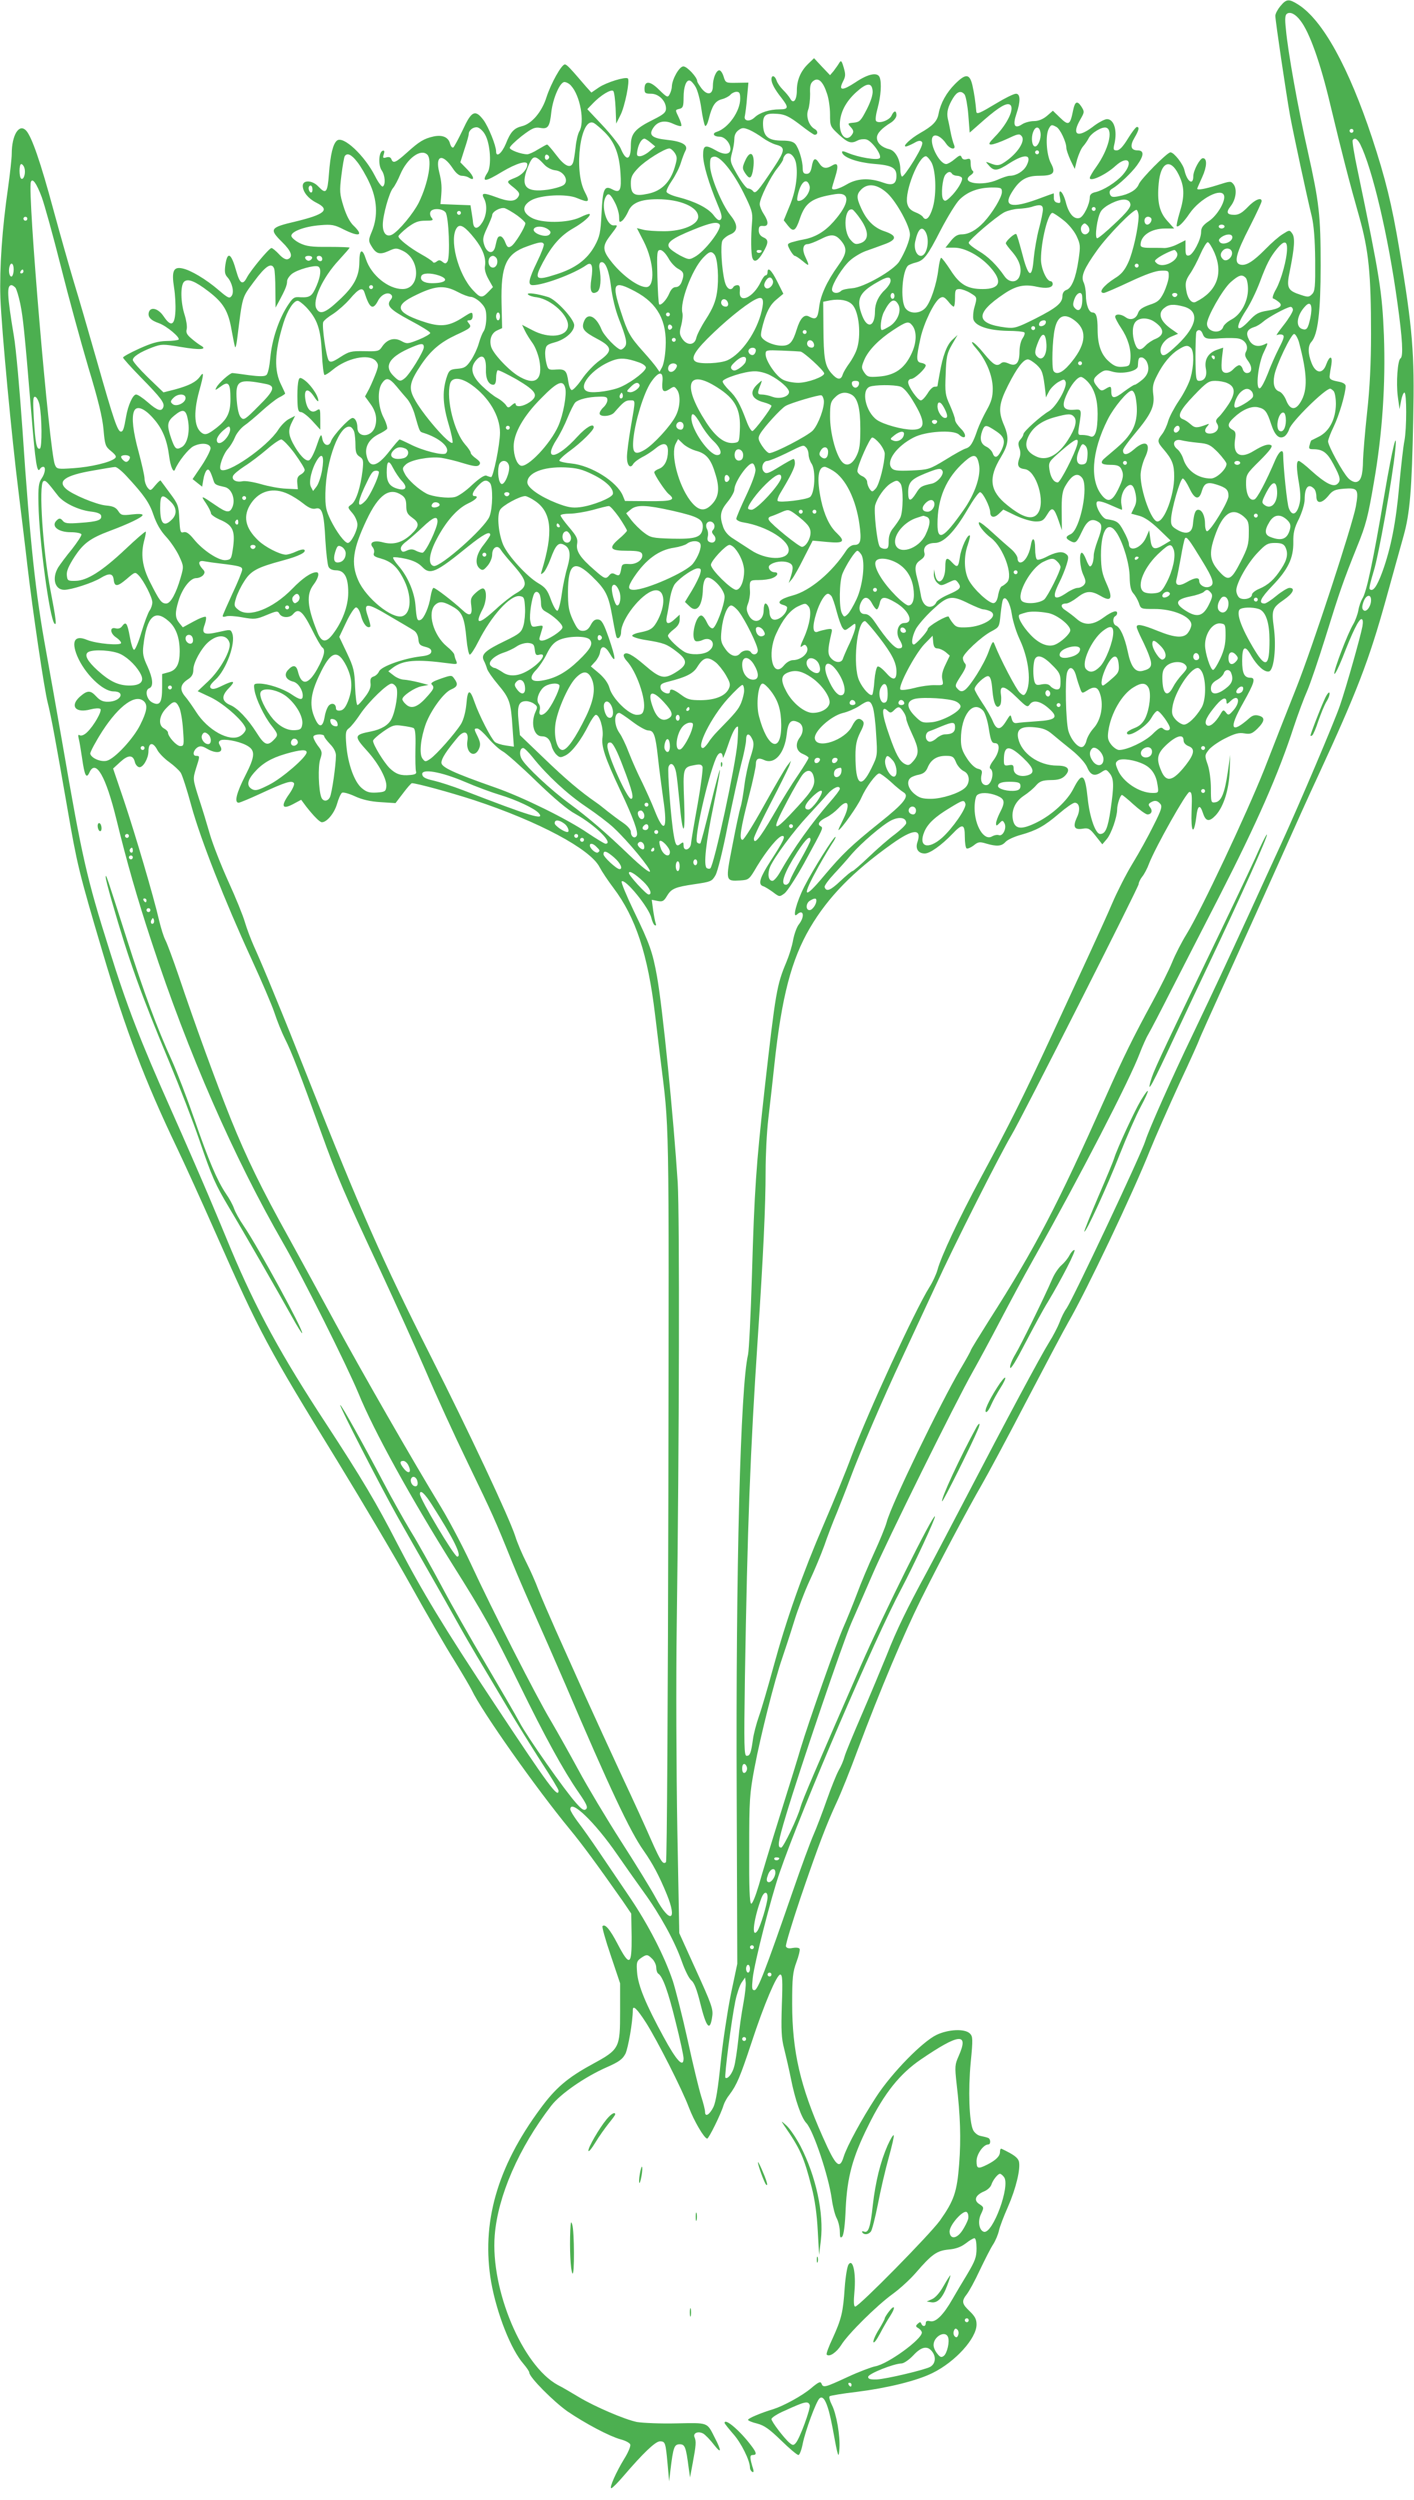 <?xml version="1.0" standalone="no"?>
<!DOCTYPE svg PUBLIC "-//W3C//DTD SVG 20010904//EN"
 "http://www.w3.org/TR/2001/REC-SVG-20010904/DTD/svg10.dtd">
<svg version="1.0" xmlns="http://www.w3.org/2000/svg"
 width="724pt" height="1280pt" viewBox="0 0 724 1280"
 preserveAspectRatio="xMidYMid meet">
<g transform="translate(0,1280) scale(0.1,-0.1)"
fill="#4caf50" stroke="none">
<path d="M6556 12769 c-14 -17 -26 -39 -26 -50 0 -25 55 -396 75 -509 18 -97
88 -423 112 -520 10 -44 16 -115 17 -222 1 -136 -1 -160 -16 -174 -15 -16 -22
-16 -57 -4 -69 22 -75 36 -57 122 24 119 28 172 12 193 -13 18 -14 18 -47 -3
-19 -11 -59 -46 -89 -77 -64 -65 -102 -89 -132 -79 -31 10 -19 57 52 195 33
65 60 123 60 129 0 22 -35 8 -71 -30 -28 -29 -46 -40 -68 -40 -39 0 -45 12
-20 44 27 34 34 86 16 111 -15 19 -15 19 -84 -3 -64 -20 -103 -27 -103 -18 0
2 12 29 26 60 24 53 26 96 3 96 -15 0 -49 -63 -49 -92 0 -50 -32 -28 -45 29
-6 32 -54 93 -72 93 -17 0 -152 -137 -162 -163 -11 -29 -49 -52 -104 -62 -30
-6 -38 -4 -44 11 -4 12 -1 21 12 28 34 20 98 80 127 120 36 50 37 76 3 76 -35
0 -41 23 -16 65 23 39 26 55 12 55 -5 0 -26 -27 -46 -60 -25 -41 -43 -60 -57
-60 -17 0 -19 4 -12 33 16 69 -2 127 -38 127 -12 0 -46 -18 -75 -41 -78 -58
-107 -39 -61 40 21 37 21 39 5 65 -21 32 -33 27 -42 -17 -16 -80 -23 -83 -71
-36 l-33 32 -31 -27 c-21 -17 -43 -26 -66 -26 -19 0 -46 -7 -60 -16 -39 -26
-50 -6 -30 52 22 65 21 104 -2 104 -11 0 -56 -22 -102 -50 -83 -50 -99 -57
-101 -42 -5 55 -11 95 -20 135 -14 60 -34 62 -89 7 -44 -44 -74 -98 -84 -151
-7 -40 -29 -63 -96 -101 -47 -27 -91 -68 -72 -68 6 0 24 8 41 17 22 13 33 15
41 7 8 -8 -4 -35 -41 -97 -29 -47 -56 -84 -61 -81 -4 3 -8 19 -8 35 0 51 -25
98 -57 105 -38 9 -63 32 -63 59 0 22 24 48 73 78 15 10 27 26 27 37 0 26 -13
25 -25 -2 -11 -24 -64 -43 -79 -28 -5 5 -2 32 8 68 16 59 21 128 10 156 -11
28 -59 18 -123 -25 -68 -45 -89 -44 -65 3 14 27 14 37 4 72 -11 37 -14 39 -24
22 -6 -10 -19 -28 -28 -40 l-18 -21 -41 43 -41 44 -29 -28 c-39 -37 -59 -84
-59 -137 0 -50 -18 -72 -34 -42 -6 11 -23 31 -37 45 -14 14 -29 35 -33 48 -8
25 -26 30 -26 6 0 -20 16 -51 51 -95 38 -49 37 -59 -9 -59 -52 0 -101 -16
-128 -41 -26 -25 -58 -19 -50 8 2 10 8 52 11 94 l7 76 -58 -1 c-58 -1 -59 -1
-69 32 -5 17 -15 32 -22 32 -16 0 -33 -41 -33 -81 0 -43 -27 -50 -57 -13 -12
16 -23 33 -23 38 0 20 -52 76 -71 76 -21 0 -58 -66 -59 -103 0 -10 -5 -28 -11
-39 -10 -19 -13 -18 -54 22 -47 47 -75 48 -75 5 0 -22 4 -25 34 -25 39 0 76
-37 76 -76 0 -19 -12 -30 -62 -55 -97 -48 -118 -72 -118 -135 0 -76 -24 -82
-52 -14 -8 19 -50 72 -93 118 l-78 83 29 30 c39 41 93 74 104 63 5 -5 10 -45
12 -88 l3 -79 22 44 c22 43 49 176 38 187 -11 11 -111 -20 -149 -46 l-38 -26
-27 30 c-84 98 -99 114 -109 114 -17 0 -71 -97 -94 -168 -23 -74 -75 -136
-125 -148 -41 -10 -59 -29 -83 -90 -21 -50 -50 -73 -50 -39 0 30 -40 128 -65
161 -42 55 -61 46 -105 -50 -22 -46 -44 -87 -49 -91 -6 -3 -13 6 -17 20 -8 33
-40 46 -85 36 -49 -11 -73 -26 -135 -82 -58 -52 -71 -58 -80 -34 -4 10 -13 13
-26 9 -17 -5 -19 -3 -13 16 5 16 3 21 -6 18 -20 -7 -23 -74 -5 -100 18 -25 21
-74 6 -83 -5 -3 -23 20 -39 52 -54 107 -164 210 -196 183 -20 -17 -33 -69 -41
-172 -7 -96 -15 -104 -54 -63 -31 33 -80 35 -80 3 1 -31 28 -65 70 -86 72 -36
44 -60 -110 -97 -128 -30 -133 -38 -65 -105 47 -46 57 -76 29 -87 -10 -4 -27
5 -46 26 -16 17 -33 31 -38 31 -12 0 -106 -113 -126 -151 -21 -41 -36 -32 -54
32 -26 93 -45 105 -56 34 -5 -36 -3 -50 10 -64 25 -28 36 -77 22 -96 -11 -15
-18 -12 -67 30 -64 55 -144 103 -187 111 -44 9 -54 -15 -41 -98 6 -36 9 -92 7
-124 -4 -71 -23 -79 -60 -24 -26 39 -64 51 -75 24 -9 -25 7 -44 51 -59 39 -14
111 -74 100 -84 -3 -3 -31 -7 -62 -7 -43 -1 -77 -11 -139 -39 -46 -21 -83 -41
-83 -46 0 -4 41 -50 91 -101 105 -107 123 -132 115 -153 -9 -24 -30 -18 -79
25 -25 22 -52 40 -60 40 -17 0 -42 -56 -52 -116 -10 -59 -15 -74 -26 -74 -17
0 -38 63 -121 355 -44 154 -97 337 -119 408 -21 70 -68 235 -104 367 -67 249
-112 379 -141 411 -36 39 -74 -22 -74 -119 0 -23 -9 -102 -19 -175 -30 -206
-44 -409 -39 -562 6 -164 58 -715 93 -995 13 -107 34 -276 45 -375 28 -239 86
-631 104 -702 18 -71 41 -197 101 -542 50 -289 58 -324 181 -739 118 -399 216
-656 379 -997 37 -77 128 -277 202 -445 225 -509 262 -577 620 -1160 126 -206
296 -493 376 -637 80 -144 179 -315 220 -380 40 -65 82 -136 93 -158 51 -108
329 -502 503 -713 61 -74 137 -177 271 -368 l42 -62 2 -118 c1 -148 -10 -155
-71 -39 -40 77 -65 106 -78 93 -4 -3 15 -71 42 -150 l48 -143 0 -145 c0 -188
-3 -193 -144 -270 -125 -68 -187 -121 -264 -226 -223 -301 -304 -589 -252
-890 29 -161 101 -344 165 -417 16 -19 30 -39 30 -45 0 -24 125 -149 196 -199
93 -63 214 -127 272 -143 24 -6 46 -18 49 -26 3 -8 -10 -40 -30 -72 -43 -70
-79 -152 -67 -152 5 0 33 28 62 62 102 119 164 178 187 178 27 0 29 -6 39
-115 l8 -90 7 60 c14 114 19 130 47 130 27 0 32 -13 46 -120 l7 -50 14 75 c17
91 18 110 9 131 -9 21 18 33 44 19 11 -6 36 -32 56 -58 38 -49 40 -33 3 38
-40 79 -31 75 -196 72 -81 -2 -172 2 -202 7 -63 13 -217 79 -298 128 -32 19
-80 48 -108 62 -180 99 -344 487 -322 766 16 201 123 447 289 663 48 62 174
149 286 198 61 27 79 40 94 68 14 28 38 165 38 224 0 28 21 8 68 -65 58 -92
184 -340 219 -433 26 -69 79 -160 94 -160 8 0 71 127 84 172 4 13 17 37 30 53
38 51 55 92 112 264 64 196 130 351 148 351 11 0 13 -30 8 -157 -4 -130 -2
-169 12 -223 9 -36 25 -105 35 -155 21 -106 53 -199 79 -226 36 -39 114 -272
130 -390 5 -37 16 -80 25 -97 9 -17 16 -48 16 -69 0 -29 3 -34 12 -25 8 8 15
61 18 145 8 161 35 261 115 422 82 167 162 267 271 341 195 133 246 138 193
18 -20 -45 -21 -54 -11 -144 19 -163 23 -280 13 -410 -11 -143 -26 -187 -98
-289 -49 -69 -415 -441 -434 -441 -8 0 -9 24 -4 79 8 94 -8 168 -30 137 -7 -9
-16 -63 -20 -119 -8 -126 -17 -161 -62 -260 -20 -42 -34 -80 -30 -83 13 -14
50 11 74 49 35 57 183 203 263 261 36 26 90 75 120 110 82 95 107 112 167 118
36 3 63 13 87 31 19 15 39 27 45 27 7 0 11 -22 11 -52 0 -45 -7 -64 -48 -133
-27 -44 -61 -102 -76 -128 -45 -79 -85 -119 -113 -112 -16 4 -23 1 -23 -10 0
-18 -16 -20 -23 -2 -4 9 -7 9 -18 -1 -12 -11 -11 -15 4 -23 9 -6 17 -16 17
-22 0 -35 -175 -162 -239 -173 -20 -4 -84 -28 -142 -55 -117 -54 -124 -56
-133 -33 -5 12 -15 8 -53 -24 -46 -39 -142 -91 -193 -107 -63 -19 -130 -47
-130 -55 0 -4 21 -13 47 -19 37 -10 62 -28 123 -87 42 -41 81 -74 88 -74 6 0
16 26 22 58 14 68 67 211 85 231 22 23 45 -28 67 -146 29 -159 32 -167 36
-109 4 65 -15 176 -39 223 -10 20 -16 40 -11 44 4 3 66 14 137 22 159 20 310
57 390 97 116 57 225 177 225 248 0 27 -8 42 -35 68 -40 38 -43 51 -15 87 12
15 42 70 67 124 26 54 56 114 69 133 12 19 25 51 29 70 4 19 25 74 46 121 41
94 65 194 56 232 -6 20 -26 35 -89 65 -5 2 -8 -5 -8 -16 0 -22 -21 -43 -67
-66 -46 -23 -53 -20 -53 19 0 35 35 85 60 85 14 0 13 30 -2 34 -7 3 -25 7 -39
10 -14 3 -31 17 -37 31 -20 43 -25 205 -12 344 12 121 11 134 -4 149 -26 26
-110 22 -171 -7 -74 -36 -229 -195 -308 -316 -75 -115 -150 -253 -167 -307
-21 -69 -40 -51 -107 100 -116 260 -157 440 -157 682 0 134 3 163 22 214 12
32 19 63 16 68 -4 6 -20 7 -36 4 -19 -4 -30 -1 -34 8 -3 7 31 119 74 247 89
261 133 377 186 491 20 42 70 166 110 275 114 304 236 592 321 763 98 197 243
469 310 585 29 50 133 243 230 430 98 187 194 369 215 405 93 161 330 659 418
880 28 69 96 223 151 343 56 119 101 220 101 223 0 3 68 154 151 337 83 183
204 451 269 597 65 146 150 335 190 420 198 429 259 587 346 900 36 129 76
275 90 324 33 117 43 237 50 601 7 338 -3 460 -71 868 -39 233 -71 362 -140
572 -120 361 -252 601 -377 681 -49 31 -61 30 -92 -7z m102 -74 c46 -58 102
-214 152 -425 63 -263 99 -402 151 -585 47 -169 59 -287 59 -595 0 -146 -6
-274 -20 -400 -11 -102 -20 -212 -21 -245 -1 -80 -11 -109 -35 -113 -11 -2
-29 7 -41 20 -29 30 -103 166 -103 188 0 9 13 43 29 76 27 55 61 170 61 207 0
11 -13 19 -42 24 -35 7 -42 13 -40 29 1 10 5 36 9 57 7 47 -9 48 -26 2 -18
-51 -53 -49 -75 5 -20 51 -20 89 -1 110 33 37 47 155 47 390 0 258 -7 322 -67
590 -48 212 -101 507 -111 621 -6 54 -4 73 6 79 17 11 43 -2 68 -35z m-2424
-373 c9 -25 16 -73 16 -108 0 -60 1 -62 45 -103 47 -43 63 -48 97 -30 11 6 31
8 44 5 29 -8 82 -82 68 -96 -12 -12 -107 4 -160 26 -28 12 -35 12 -32 2 8 -25
79 -50 162 -57 92 -7 116 -20 116 -61 0 -43 -20 -53 -71 -34 -68 24 -131 21
-183 -10 -43 -25 -76 -33 -76 -19 0 3 8 30 17 59 18 58 13 75 -17 56 -30 -18
-48 -15 -66 13 -20 31 -30 26 -38 -20 -5 -26 -12 -35 -26 -35 -15 0 -20 7 -20
28 0 39 -20 104 -38 125 -11 12 -30 17 -67 17 -70 0 -95 20 -98 78 -2 53 12
64 75 59 38 -3 60 -14 114 -55 37 -29 70 -52 75 -52 18 0 18 20 1 29 -30 16
-47 65 -34 99 6 15 10 51 10 81 -2 42 2 56 17 67 25 19 49 -3 69 -64z m-672
32 c10 -17 23 -66 29 -110 6 -43 15 -83 19 -88 5 -5 13 11 19 35 17 68 33 92
67 101 17 4 37 15 44 23 7 8 21 15 31 15 15 0 19 -7 19 -35 0 -65 -61 -151
-120 -170 -26 -8 -16 -25 15 -25 26 0 55 -33 55 -63 0 -28 -30 -32 -71 -9 -58
33 -69 30 -69 -23 0 -46 29 -144 75 -254 20 -47 24 -66 15 -75 -8 -8 -18 -2
-37 23 -28 36 -95 70 -182 92 -29 7 -55 19 -58 26 -3 6 10 33 28 59 17 25 38
66 45 90 7 23 18 52 24 63 15 28 -17 47 -95 55 -76 8 -95 24 -71 60 22 35 60
43 103 22 20 -9 38 -14 41 -11 3 3 -2 21 -11 40 -21 44 -21 42 3 48 17 4 20
14 20 57 0 56 14 94 33 87 7 -2 20 -17 29 -33z m-638 7 c47 -51 71 -187 42
-234 -7 -12 -16 -49 -19 -83 -4 -33 -9 -68 -13 -77 -12 -32 -43 -18 -85 38
-23 30 -44 55 -48 55 -3 0 -24 -12 -46 -25 -22 -14 -47 -25 -55 -25 -32 0 -90
22 -90 33 0 7 28 34 62 61 54 41 67 46 95 41 39 -7 48 6 56 82 8 69 44 153 67
153 9 0 25 -8 34 -19z m1544 -26 c2 -19 -9 -54 -30 -95 -30 -58 -36 -65 -66
-68 -33 -3 -33 -4 -16 -23 14 -15 16 -24 8 -36 -26 -42 -64 -12 -64 50 1 59
29 115 84 165 54 49 80 51 84 7z m471 -19 c6 -8 15 -55 19 -104 l7 -91 75 66
c75 65 114 88 131 77 26 -16 -11 -96 -74 -161 -34 -35 -38 -43 -22 -43 11 0
48 13 82 29 55 26 63 28 74 14 19 -22 -14 -78 -70 -121 -43 -32 -52 -34 -96
-16 -20 7 -20 7 -1 -14 26 -30 43 -28 106 13 79 50 116 45 86 -13 -15 -29 -53
-52 -85 -52 -11 0 -38 -9 -62 -20 -81 -36 -196 -17 -139 23 13 9 17 17 11 22
-6 3 -11 20 -11 36 0 26 -3 29 -20 24 -13 -4 -22 -1 -26 9 -5 14 -11 12 -36
-9 -16 -14 -36 -25 -43 -25 -37 0 -93 116 -67 142 13 13 44 -4 66 -37 19 -29
53 -36 41 -7 -4 9 -12 37 -17 62 -5 25 -11 57 -15 72 -7 34 1 63 27 106 21 34
41 40 59 18z m-1843 -193 c51 -50 75 -113 81 -209 6 -90 -2 -105 -43 -83 -40
21 -48 1 -54 -124 -5 -99 -9 -118 -35 -166 -39 -70 -99 -115 -198 -146 -105
-34 -114 -26 -67 62 47 88 92 138 155 174 51 29 92 65 84 73 -3 3 -25 -5 -49
-17 -64 -30 -200 -31 -250 -1 -47 27 -47 61 -1 88 48 28 181 35 235 12 63 -26
68 -22 40 32 -58 111 -21 388 47 352 10 -6 35 -27 55 -47z m2313 27 c19 -10
51 -77 51 -108 0 -9 10 -37 21 -62 l22 -45 12 48 c8 27 21 57 31 68 9 10 22
29 28 41 14 28 71 62 91 54 36 -13 10 -113 -51 -199 -19 -26 -34 -52 -34 -58
0 -22 82 16 131 61 65 59 96 22 38 -45 -35 -39 -98 -79 -141 -89 -19 -4 -28
-13 -28 -26 0 -35 -31 -99 -52 -106 -29 -9 -56 22 -71 81 -14 55 -41 78 -30
25 5 -28 3 -32 -13 -28 -12 2 -19 12 -18 26 0 12 0 22 -1 22 -1 0 -38 -13 -83
-30 -132 -48 -176 -37 -132 34 39 64 74 86 140 86 75 0 88 14 60 66 -22 43
-28 141 -10 175 12 22 15 22 39 9z m-2926 -38 c28 -47 35 -163 13 -196 -32
-50 -13 -49 74 4 74 44 130 61 130 38 0 -24 -28 -55 -62 -68 -47 -19 -47 -19
-8 -50 29 -24 33 -32 24 -47 -16 -27 -49 -27 -115 -2 -65 24 -77 22 -60 -9 17
-32 13 -84 -9 -120 -23 -37 -44 -38 -48 -1 -1 13 -5 38 -8 56 l-5 32 -77 3
-77 3 3 30 c5 55 4 80 -9 133 -22 88 17 99 70 19 15 -23 32 -37 45 -37 12 0
28 -4 36 -9 32 -21 29 4 -6 40 l-37 38 21 66 c12 36 22 71 22 78 0 20 23 38
44 35 11 -2 29 -18 39 -36z m1421 -17 c19 -14 51 -31 70 -36 48 -13 46 -29
-10 -114 -83 -125 -96 -140 -108 -124 -6 8 -18 14 -26 14 -8 0 -32 31 -54 69
-38 66 -39 71 -28 113 7 24 12 56 12 73 0 18 8 34 22 44 18 13 25 13 55 1 18
-8 48 -26 67 -40z m1424 22 c3 -28 -13 -67 -28 -67 -16 0 -22 44 -10 74 12 33
34 30 38 -7z m1602 13 c0 -5 -4 -10 -10 -10 -5 0 -10 5 -10 10 0 6 5 10 10 10
6 0 10 -4 10 -10z m-3599 -60 l24 -20 -30 -25 c-16 -14 -38 -25 -49 -25 -15 0
-17 5 -12 32 6 32 22 58 36 58 4 0 18 -9 31 -20z m3633 -7 c62 -124 144 -469
191 -813 26 -185 31 -275 16 -285 -15 -9 -23 -125 -14 -195 l9 -65 8 43 c4 23
12 42 17 42 12 0 12 -183 0 -247 -6 -28 -17 -128 -26 -223 -17 -195 -43 -326
-87 -448 -28 -76 -49 -105 -65 -88 -4 3 6 43 20 89 25 76 98 485 111 622 12
119 -14 15 -54 -219 -61 -359 -93 -509 -115 -542 -7 -12 -17 -39 -20 -60 -4
-21 -16 -53 -26 -70 -29 -48 -100 -235 -97 -253 2 -9 21 29 43 84 49 127 82
195 96 195 7 0 9 -13 5 -37 -10 -53 -81 -305 -115 -405 -29 -85 -212 -515
-303 -713 -28 -60 -99 -216 -158 -345 -138 -300 -165 -358 -293 -627 -102
-211 -226 -490 -242 -543 -20 -67 -372 -813 -404 -859 -12 -16 -28 -49 -36
-72 -9 -23 -33 -70 -54 -103 -44 -71 -218 -396 -421 -786 -79 -151 -171 -327
-205 -390 -101 -186 -155 -297 -205 -425 -27 -66 -84 -203 -128 -305 -44 -102
-84 -198 -88 -215 -4 -16 -17 -48 -30 -70 -12 -22 -40 -92 -62 -155 -22 -63
-52 -141 -66 -173 -14 -31 -64 -166 -110 -300 -138 -399 -176 -497 -193 -497
-13 0 -14 10 -9 61 9 81 95 418 139 544 111 322 487 1197 622 1450 59 111 178
366 172 371 -10 11 -261 -494 -380 -766 -233 -534 -298 -686 -308 -722 -14
-54 -88 -208 -99 -208 -21 0 -17 27 25 167 74 246 290 882 334 983 23 52 72
165 109 250 75 174 425 881 512 1035 31 55 94 172 140 260 46 88 122 230 170
315 244 435 495 922 545 1055 15 39 35 84 45 100 10 17 63 118 117 225 55 107
165 323 246 480 196 383 304 630 382 870 21 63 51 144 67 180 16 36 58 160 94
275 74 239 92 290 163 467 45 110 56 154 86 330 43 247 60 500 51 751 -9 223
-21 299 -135 846 -17 79 -28 148 -25 153 10 15 23 8 38 -19z m-3509 -46 c13
-21 13 -29 0 -73 -23 -77 -68 -122 -137 -136 -70 -15 -88 -4 -88 54 0 31 7 46
38 78 36 38 134 99 159 100 7 0 19 -10 28 -23z m1865 3 c0 -5 -4 -10 -10 -10
-5 0 -10 5 -10 10 0 6 5 10 10 10 6 0 10 -4 10 -10z m-3132 -12 c26 -26 5
-145 -43 -244 -27 -55 -103 -147 -137 -165 -28 -15 -48 6 -48 50 0 48 33 167
53 189 8 9 25 41 37 70 35 82 105 133 138 100z m1888 -44 c11 -60 -2 -146 -34
-221 l-29 -71 22 -28 c27 -34 39 -27 60 35 28 84 62 108 182 127 79 12 75 -46
-9 -141 -45 -51 -94 -80 -153 -91 -22 -4 -50 -11 -63 -15 -22 -8 -22 -10 -7
-39 9 -16 20 -30 24 -30 5 0 23 -12 40 -26 36 -30 37 -28 15 20 -18 37 -13 66
11 66 9 0 38 11 66 25 56 29 78 27 109 -12 29 -37 25 -63 -19 -124 -58 -81
-90 -152 -97 -213 -7 -58 -16 -66 -53 -46 -23 12 -44 -10 -61 -65 -21 -68 -36
-85 -76 -85 -46 0 -101 26 -107 50 -3 10 6 49 18 87 17 50 33 76 59 98 l37 31
-31 62 c-30 60 -50 78 -50 47 0 -8 -4 -15 -10 -15 -5 0 -16 -15 -25 -34 -38
-80 -113 -114 -107 -48 2 23 -1 32 -12 32 -8 0 -18 -4 -21 -10 -13 -22 -35 -8
-44 28 -16 64 -23 189 -12 210 6 11 24 25 41 32 39 16 40 49 0 98 -44 55 -103
199 -104 252 -1 39 2 45 20 48 31 4 96 -75 152 -187 41 -83 47 -100 43 -145
-7 -80 -6 -169 2 -188 9 -25 30 -13 55 31 28 49 28 64 0 76 -15 7 -23 19 -23
35 0 20 5 25 23 23 28 -3 29 21 2 62 -11 17 -20 39 -20 50 0 29 55 140 90 183
16 20 30 41 30 47 0 6 5 16 12 23 18 18 46 -4 54 -44z m-2247 7 c17 -21 46
-70 63 -108 39 -83 44 -170 13 -246 -18 -43 -19 -50 -5 -74 25 -43 43 -49 88
-29 37 17 42 17 74 2 92 -44 91 -196 -1 -196 -73 0 -160 71 -187 152 -19 60
-34 53 -34 -15 -1 -73 -27 -123 -104 -194 -70 -66 -98 -76 -116 -43 -22 41 32
159 115 248 30 33 55 61 55 64 0 2 -48 4 -107 4 -88 -1 -115 3 -148 19 -22 11
-41 27 -43 36 -4 23 68 50 148 56 57 5 73 2 118 -21 82 -41 106 -33 52 19 -19
18 -37 53 -51 98 -20 64 -21 78 -11 159 6 49 14 93 17 98 12 19 34 10 64 -29z
m983 24 c0 -5 -5 -11 -11 -13 -6 -2 -11 4 -11 13 0 9 5 15 11 13 6 -2 11 -8
11 -13z m-24 -39 c13 -14 37 -26 55 -28 42 -4 70 -49 46 -73 -9 -9 -46 -20
-83 -26 -114 -16 -142 15 -105 111 27 68 37 70 87 16z m1978 18 c26 -38 31
-166 10 -237 -16 -54 -36 -72 -51 -47 -4 6 -21 17 -40 24 -24 10 -35 23 -40
45 -13 61 58 241 96 241 5 0 16 -12 25 -26z m-4641 -34 c8 -25 -3 -62 -16 -55
-12 8 -12 75 0 75 5 0 13 -9 16 -20z m5909 -32 c31 -62 33 -110 6 -197 -11
-36 -17 -67 -15 -69 7 -8 35 19 66 65 54 78 167 136 177 90 6 -30 -36 -101
-78 -129 -31 -21 -40 -34 -40 -56 0 -38 -41 -116 -62 -120 -15 -3 -18 4 -18
37 l0 41 -40 -20 c-23 -12 -53 -20 -68 -20 -15 1 -48 1 -74 1 -36 0 -48 4 -48
15 0 48 54 84 126 84 l46 0 -35 39 c-41 45 -53 98 -44 193 10 108 59 130 101
46z m-1159 2 c3 -5 15 -10 25 -10 10 0 22 -5 25 -10 8 -13 -25 -67 -60 -100
-22 -21 -28 -22 -36 -10 -12 18 -4 107 12 126 14 16 25 18 34 4z m-4661 -120
c14 -39 58 -197 97 -352 39 -156 103 -389 141 -518 51 -168 73 -259 78 -319 7
-79 9 -87 39 -111 25 -21 29 -29 19 -37 -25 -21 -124 -44 -210 -50 -85 -6 -87
-5 -97 18 -28 66 -141 1395 -123 1447 8 23 29 -6 56 -78z m3931 59 c8 -25 -22
-72 -50 -77 -14 -3 -16 1 -10 30 15 67 46 92 60 47z m-2545 -20 c0 -11 -4 -17
-10 -14 -5 3 -10 13 -10 21 0 8 5 14 10 14 6 0 10 -9 10 -21z m2944 -19 c47
-44 116 -170 115 -211 0 -27 -24 -88 -54 -137 -28 -46 -184 -135 -243 -138
-25 -2 -49 -7 -55 -13 -17 -17 -47 -13 -47 7 0 27 55 116 93 149 19 17 54 38
78 47 24 8 66 24 94 34 68 24 70 45 6 67 -55 18 -93 55 -122 120 -24 52 -24
70 1 95 34 34 83 27 134 -20z m586 7 c0 -27 -49 -108 -93 -155 -39 -41 -77
-62 -114 -62 -20 0 -36 -10 -55 -34 l-27 -34 43 0 c55 1 135 -42 187 -101 64
-72 50 -111 -39 -111 -79 0 -118 23 -165 97 -23 35 -44 63 -48 63 -4 0 -10
-26 -14 -57 -9 -78 -40 -171 -67 -200 -29 -31 -81 -31 -102 -1 -28 39 -16 199
16 220 7 4 24 11 38 14 41 11 58 32 126 165 36 69 80 141 98 158 41 40 95 60
164 61 48 0 52 -2 52 -23z m-1980 -57 c11 -22 20 -53 20 -71 0 -28 2 -30 17
-18 9 8 22 29 30 47 18 43 63 62 150 62 115 0 208 -40 208 -90 0 -40 -80 -74
-175 -74 -41 0 -89 3 -107 8 l-32 8 35 -68 c53 -104 60 -234 13 -234 -40 0
-117 55 -173 123 -52 64 -54 85 -12 140 41 54 42 55 19 53 -37 -3 -67 100 -42
145 13 25 24 18 49 -31z m2638 -6 c2 -15 -19 -42 -78 -97 -45 -43 -86 -77 -92
-77 -15 0 0 109 19 138 18 29 89 63 123 60 17 -2 26 -10 28 -24z m-448 -26 c0
-13 -9 -57 -20 -98 -11 -41 -23 -110 -27 -152 -9 -112 -28 -101 -63 38 -11 41
-22 79 -26 85 -5 9 -54 -34 -54 -47 0 -3 15 -24 34 -45 38 -45 50 -87 36 -124
-13 -34 -53 -34 -77 1 -40 58 -84 101 -132 129 -28 17 -51 35 -51 42 0 14 137
131 182 156 18 9 51 17 73 18 22 1 51 5 65 9 45 15 60 12 60 -12z m-2692 -31
c23 -17 42 -35 42 -40 0 -19 -55 -109 -73 -118 -15 -9 -20 -5 -30 20 -6 17
-17 31 -25 31 -13 0 -16 -6 -26 -52 -9 -41 -41 -37 -56 6 -10 30 -8 42 14 89
14 30 26 59 26 65 0 19 43 42 65 36 11 -4 39 -20 63 -37z m2962 33 c0 -5 -4
-10 -10 -10 -5 0 -10 5 -10 10 0 6 5 10 10 10 6 0 10 -4 10 -10z m-3329 -17
c17 -19 25 -230 10 -252 -8 -12 -12 -12 -25 -2 -12 10 -19 11 -30 2 -9 -7 -17
-8 -20 -2 -3 5 -30 23 -59 39 -59 33 -117 79 -117 92 0 5 21 25 46 45 38 28
56 35 92 35 38 0 43 2 32 15 -7 8 -10 22 -6 30 7 20 60 19 77 -2z m2127 -38
c42 -62 41 -105 -2 -120 -25 -8 -31 -6 -52 18 -39 45 -30 167 11 154 5 -2 25
-25 43 -52z m1422 17 c-1 -58 -29 -184 -53 -236 -19 -41 -36 -61 -69 -81 -58
-37 -87 -75 -56 -75 6 0 66 26 132 57 81 38 134 57 161 57 39 1 40 0 39 -32
-1 -18 -13 -54 -25 -80 -21 -41 -31 -49 -74 -63 -36 -13 -52 -24 -58 -42 -10
-30 -39 -40 -64 -21 -23 17 -53 18 -53 2 0 -7 14 -33 30 -57 35 -52 52 -108
48 -159 -3 -35 -5 -37 -40 -40 -28 -2 -43 3 -70 27 -40 35 -58 86 -58 164 0
65 -7 87 -26 87 -19 0 -34 41 -34 90 0 22 -5 51 -12 65 -14 31 2 69 69 163 57
80 190 215 203 207 5 -3 10 -18 10 -33z m-3470 18 c0 -5 -4 -10 -10 -10 -5 0
-10 5 -10 10 0 6 5 10 10 10 6 0 10 -4 10 -10z m3082 -35 c27 -20 55 -54 69
-81 21 -45 22 -52 11 -126 -13 -90 -35 -145 -63 -153 -11 -4 -19 -16 -19 -30
0 -36 -28 -60 -138 -116 -94 -47 -107 -51 -151 -46 -157 19 -160 72 -11 172
62 42 105 51 168 37 49 -11 82 -6 82 14 0 8 -5 14 -10 14 -21 0 -50 65 -50
112 0 91 36 238 59 238 4 0 29 -16 53 -35z m-5302 5 c0 -5 -4 -10 -10 -10 -5
0 -10 5 -10 10 0 6 5 10 10 10 6 0 10 -4 10 -10z m5753 4 c9 -10 -4 -34 -19
-34 -8 0 -14 9 -14 20 0 19 19 27 33 14z m-2208 -34 c13 -21 -78 -140 -129
-166 -26 -15 -31 -14 -74 8 -24 13 -50 31 -56 41 -15 24 15 47 124 91 88 36
124 43 135 26z m1892 -34 c-4 -9 -13 -16 -21 -16 -19 0 -29 30 -15 47 11 12
14 12 27 -1 8 -8 12 -22 9 -30z m-3147 -37 c43 -54 60 -102 53 -142 -3 -16 4
-41 18 -66 l23 -41 -24 -25 c-31 -32 -40 -32 -77 8 -79 82 -126 270 -82 323
16 19 41 3 89 -57z m3840 61 c0 -5 -7 -10 -15 -10 -8 0 -15 5 -15 10 0 6 7 10
15 10 8 0 15 -4 15 -10z m-3464 -14 c15 -11 16 -17 7 -27 -19 -19 -92 8 -79
30 10 15 48 14 72 -3z m1934 -15 c22 -42 6 -121 -25 -121 -22 0 -37 37 -29 73
14 65 34 84 54 48z m1570 -26 c0 -23 -47 -42 -63 -26 -9 10 -8 15 7 27 26 18
56 18 56 -1z m-3526 -34 c4 -5 -12 -47 -34 -92 -44 -91 -49 -119 -22 -119 55
0 211 58 275 103 27 19 35 -5 25 -70 -10 -63 0 -85 30 -67 17 11 22 64 11 123
-2 13 1 26 8 28 22 8 42 -42 52 -128 6 -50 22 -116 39 -160 39 -99 45 -128 31
-145 -6 -8 -15 -14 -20 -14 -18 0 -87 71 -99 103 -28 69 -72 89 -90 41 -14
-36 -2 -52 66 -88 80 -42 82 -63 14 -112 -28 -20 -69 -63 -91 -96 -22 -32 -46
-57 -52 -55 -7 2 -14 21 -17 43 -8 57 -16 65 -62 62 -39 -3 -42 -1 -50 31 -5
18 -8 47 -6 64 3 28 8 33 48 44 55 15 100 55 100 88 0 31 -92 131 -133 144
-55 17 -110 25 -104 14 4 -6 24 -13 45 -15 76 -11 168 -96 160 -150 -7 -53
-98 -63 -181 -19 l-54 28 15 -31 c8 -17 26 -45 39 -63 13 -18 28 -56 34 -85
21 -106 -22 -137 -112 -80 -52 34 -127 115 -135 149 -9 36 3 68 31 81 l26 12
-3 127 c-4 195 23 254 132 292 64 23 77 24 84 12z m3434 -44 c47 -109 12 -200
-96 -253 -21 -10 -43 19 -49 65 -5 33 -1 48 20 79 14 20 38 65 53 100 15 34
32 62 38 62 6 0 21 -24 34 -53z m372 21 c0 -53 -29 -159 -56 -208 -14 -24 -21
-46 -16 -48 5 -1 18 -9 28 -17 27 -20 7 -36 -58 -46 -44 -7 -59 -16 -90 -49
-68 -73 -79 -43 -18 51 22 33 53 98 70 143 35 94 53 129 89 173 34 41 51 42
51 1z m-282 -19 c5 -25 -27 -52 -44 -38 -17 14 -18 31 -2 47 16 16 42 11 46
-9z m-2886 -30 c12 -23 35 -47 50 -55 30 -16 33 -28 18 -68 -6 -16 -17 -26
-30 -26 -13 0 -24 -11 -33 -32 -14 -34 -44 -65 -52 -56 -3 3 -7 66 -9 142 -3
125 -2 136 15 136 10 0 27 -17 41 -41z m478 37 c0 -11 -19 -15 -25 -6 -3 5 1
10 9 10 9 0 16 -2 16 -4z m2127 -11 c13 -37 -71 -81 -103 -54 -14 12 -14 14 3
27 19 15 73 41 86 42 4 0 10 -7 14 -15z m-2369 -8 c17 -20 24 -127 13 -195 -7
-47 -22 -82 -55 -134 -25 -38 -48 -83 -51 -99 -9 -38 -47 -40 -72 -3 -14 22
-15 32 -5 68 6 24 9 52 6 64 -14 53 48 220 105 281 32 34 43 37 59 18z m-2060
-19 c-3 -7 -11 -13 -18 -13 -7 0 -15 6 -17 13 -3 7 4 12 17 12 13 0 20 -5 18
-12z m52 -4 c0 -17 -22 -14 -28 4 -2 7 3 12 12 12 9 0 16 -7 16 -16z m894 1
c8 -21 -3 -45 -20 -45 -18 0 -28 24 -20 45 3 8 12 15 20 15 7 0 16 -7 20 -15z
m-2474 -54 c0 -17 -4 -32 -9 -36 -11 -6 -19 22 -13 48 7 28 22 20 22 -12z
m5760 19 c0 -5 -4 -10 -10 -10 -5 0 -10 5 -10 10 0 6 5 10 10 10 6 0 10 -4 10
-10z m-4426 -16 c3 -9 6 -57 6 -107 l1 -92 19 35 c30 56 40 80 40 100 0 10 11
27 25 38 28 22 118 47 135 37 16 -10 12 -49 -9 -98 -23 -54 -34 -61 -82 -59
-34 3 -39 -1 -69 -47 -44 -70 -78 -172 -86 -263 -4 -44 -12 -82 -20 -88 -9 -8
-34 -8 -89 -1 -42 6 -80 11 -85 11 -13 0 -69 -50 -81 -72 -10 -18 -8 -18 21 3
40 30 50 17 50 -64 0 -72 -17 -106 -76 -151 -37 -28 -50 -33 -65 -26 -44 24
-51 101 -19 218 24 86 25 104 4 74 -20 -28 -55 -46 -128 -66 l-59 -15 -79 76
c-43 42 -78 82 -78 90 0 16 36 40 99 64 49 18 54 18 150 2 95 -16 136 -13 99
8 -9 5 -31 21 -47 35 -24 20 -30 31 -25 49 3 13 -2 46 -11 74 -20 62 -22 148
-3 168 19 19 57 4 127 -50 75 -58 100 -99 117 -198 8 -45 16 -84 18 -87 3 -2
7 16 10 40 29 229 23 210 87 297 59 80 90 100 103 65z m-1284 -14 c0 -5 -5
-10 -11 -10 -5 0 -7 5 -4 10 3 6 8 10 11 10 2 0 4 -4 4 -10z m2129 -21 c53
-19 33 -39 -38 -39 -40 0 -62 15 -54 36 6 17 48 18 92 3z m4129 -11 c7 -7 12
-33 12 -58 0 -63 -35 -129 -83 -155 -21 -11 -40 -28 -43 -37 -13 -42 -84 -29
-84 14 0 35 80 176 121 213 42 37 58 42 77 23z m-2421 -14 c8 -21 -23 -52 -38
-37 -8 8 -8 17 0 32 14 25 29 27 38 5z m603 -2 c0 -10 -12 -29 -26 -43 -36
-33 -54 -72 -54 -113 0 -77 -37 -92 -64 -26 -34 86 -19 121 74 174 53 31 70
32 70 8z m-4481 -35 c6 -8 17 -45 25 -83 14 -71 21 -133 57 -567 20 -247 29
-302 43 -279 4 7 11 12 17 12 15 0 10 -34 -8 -60 -15 -21 -18 -44 -16 -132 3
-183 57 -586 82 -611 12 -12 8 22 -20 168 -39 200 -62 546 -37 561 11 7 20 -3
74 -73 28 -37 104 -74 167 -82 36 -4 53 -11 55 -22 4 -22 -19 -30 -108 -36
-62 -5 -78 -3 -89 11 -10 12 -17 14 -27 5 -37 -30 0 -64 69 -64 28 0 52 -5 54
-11 2 -5 -20 -39 -48 -75 -29 -35 -60 -77 -71 -94 -33 -55 -18 -115 31 -115
36 0 147 36 187 61 43 26 62 24 66 -8 4 -39 19 -38 67 3 42 36 43 37 61 18 26
-27 70 -113 70 -138 0 -12 -6 -31 -14 -42 -8 -11 -27 -62 -42 -112 -15 -51
-32 -91 -38 -89 -6 2 -15 31 -21 65 -13 72 -20 82 -39 57 -8 -12 -20 -16 -35
-12 -30 8 -28 -26 4 -47 14 -9 25 -22 25 -28 0 -15 -127 -4 -175 16 -62 26
-81 -6 -50 -82 38 -91 131 -182 186 -182 63 0 38 -51 -25 -53 -28 -1 -43 6
-62 26 -31 34 -46 34 -86 -1 -52 -48 -20 -85 56 -64 23 6 45 7 50 2 10 -10
-34 -87 -68 -119 -14 -14 -30 -20 -37 -16 -9 6 -10 1 -6 -17 4 -14 11 -58 17
-98 13 -92 22 -110 38 -75 32 71 84 -19 138 -240 53 -217 106 -403 181 -630
185 -564 420 -1100 673 -1540 99 -172 325 -624 385 -768 79 -194 270 -539 485
-882 157 -249 206 -338 338 -607 129 -264 226 -442 305 -556 40 -58 48 -75 38
-85 -10 -9 -21 -3 -50 30 -59 65 -252 341 -290 413 -19 36 -97 170 -173 299
-77 129 -179 309 -227 400 -49 91 -119 218 -158 281 -38 63 -100 174 -137 245
-109 207 -219 405 -224 401 -5 -5 204 -412 293 -571 34 -60 107 -189 162 -285
55 -96 121 -213 147 -260 26 -47 70 -123 98 -170 28 -47 94 -157 146 -245 52
-88 135 -221 183 -296 49 -75 89 -141 89 -147 0 -44 -52 27 -324 438 -261 393
-379 589 -501 825 -107 209 -186 341 -365 615 -229 349 -357 583 -488 895 -27
66 -79 190 -115 275 -36 85 -122 283 -192 440 -155 348 -225 527 -316 820
-115 364 -139 471 -238 1046 -28 160 -66 376 -85 480 -54 294 -82 554 -121
1134 -14 201 -33 417 -44 480 -35 210 -37 260 -12 260 5 0 13 -6 20 -13z
m1831 3 c0 -5 -4 -10 -10 -10 -5 0 -10 5 -10 10 0 6 5 10 10 10 6 0 10 -4 10
-10z m1342 -22 c115 -61 164 -151 156 -287 -2 -42 -10 -87 -18 -101 l-13 -24
-16 23 c-9 13 -39 49 -67 80 -68 76 -80 97 -114 202 -50 151 -39 166 72 107z
m-908 -3 c26 -14 56 -25 67 -25 11 0 34 -13 50 -29 24 -25 29 -38 29 -78 0
-27 -6 -57 -13 -68 -8 -11 -19 -40 -26 -65 -7 -25 -25 -63 -40 -85 -23 -34
-33 -40 -68 -43 -36 -3 -43 -7 -53 -35 -26 -74 -24 -142 5 -242 16 -52 25 -98
22 -102 -15 -14 -159 152 -198 230 -27 52 -21 82 37 169 50 74 98 115 179 153
76 35 81 40 66 59 -11 13 -11 16 3 16 9 0 16 8 16 20 0 25 -3 25 -48 -4 -69
-45 -111 -51 -188 -28 -150 47 -170 83 -71 133 112 57 160 62 231 24z m-478
-2 c26 -82 43 -93 69 -44 16 33 51 49 68 32 7 -7 6 -15 -2 -25 -25 -30 -6 -50
98 -106 57 -30 104 -59 104 -65 0 -5 -27 -21 -59 -34 -56 -22 -60 -23 -89 -7
-37 20 -74 9 -100 -31 -14 -21 -22 -23 -90 -21 -67 1 -77 -1 -122 -30 -37 -24
-50 -29 -59 -19 -13 14 -37 178 -29 198 3 8 26 27 51 42 24 16 64 51 87 78 44
52 64 60 73 32z m3102 -3 c36 -22 36 -21 21 -74 -6 -21 -8 -49 -5 -61 9 -34
77 -57 174 -59 44 0 83 -4 87 -8 4 -4 0 -17 -9 -30 -9 -13 -16 -42 -16 -69 0
-58 -18 -78 -56 -60 -19 8 -30 9 -40 0 -21 -17 -38 -7 -85 50 -24 30 -51 57
-59 59 -8 3 0 -12 19 -33 51 -59 84 -139 84 -205 0 -43 -7 -67 -31 -110 -17
-30 -38 -75 -47 -100 -23 -68 -36 -89 -59 -96 -12 -3 -59 -29 -105 -58 -83
-50 -87 -51 -175 -55 -75 -3 -92 0 -102 14 -27 36 28 111 114 155 61 32 204
41 232 15 35 -32 44 -3 10 30 -16 16 -30 36 -30 46 0 9 -12 42 -26 74 -24 52
-26 65 -22 158 3 91 7 108 32 152 l29 50 -26 -24 c-29 -26 -50 -83 -66 -175
-6 -33 -11 -61 -11 -63 0 -2 -7 -3 -15 -3 -9 0 -25 -16 -36 -35 -12 -19 -27
-35 -34 -35 -16 0 -65 70 -65 93 0 9 7 17 16 17 17 0 74 53 74 69 0 5 -10 11
-22 13 -27 4 -28 21 -5 126 17 78 71 189 100 206 15 9 22 6 41 -16 12 -16 25
-28 29 -28 4 0 7 20 7 45 0 40 2 45 23 45 12 0 37 -9 55 -20z m-388 -15 c0 -8
-4 -15 -10 -15 -5 0 -10 7 -10 15 0 8 5 15 10 15 6 0 10 -7 10 -15z m961 -2
c4 -58 -13 -86 -36 -62 -12 12 -13 21 -4 47 12 34 38 44 40 15z m487 6 c-2 -6
-8 -10 -13 -10 -5 0 -11 4 -13 10 -2 6 4 11 13 11 9 0 15 -5 13 -11z m-2128
-81 c-25 -107 -102 -218 -174 -252 -36 -17 -142 -22 -165 -7 -27 17 -1 59 94
149 87 83 187 161 225 174 27 10 33 -9 20 -64z m-172 39 c2 -10 -3 -17 -12
-17 -18 0 -29 16 -21 31 9 14 29 6 33 -14z m635 -6 c36 -35 48 -162 23 -232
-7 -20 -24 -51 -38 -70 -14 -19 -29 -44 -33 -56 -9 -31 -28 -29 -59 7 -33 39
-39 77 -40 235 l-1 130 35 7 c49 9 92 1 113 -21z m-2796 -13 c58 -62 75 -111
81 -235 3 -63 9 -113 14 -113 6 0 24 12 42 27 72 60 184 84 220 45 14 -17 15
-23 2 -59 -8 -22 -24 -59 -35 -82 l-22 -41 24 -33 c32 -42 40 -81 27 -123 -18
-54 -90 -57 -90 -4 0 28 -11 50 -25 50 -17 0 -101 -91 -110 -119 -10 -31 -39
-23 -45 14 -5 27 -8 24 -29 -38 -13 -38 -30 -71 -39 -74 -17 -7 -52 30 -83 89
-23 45 -24 69 -3 109 l15 30 -31 -16 c-16 -8 -41 -33 -55 -55 -55 -87 -266
-233 -295 -204 -11 12 13 80 38 107 11 12 27 38 35 58 8 20 30 47 48 60 19 13
59 47 91 76 31 28 70 59 87 68 17 8 31 18 31 20 0 2 -9 21 -19 42 -39 76 -36
169 10 318 20 65 52 115 73 115 7 0 26 -15 43 -32z m3033 12 c17 -32 -5 -85
-44 -110 -18 -11 -36 -20 -40 -20 -12 0 -6 62 10 93 32 63 54 74 74 37z m2109
-69 c-12 -55 -19 -64 -43 -55 -35 13 -25 74 20 119 26 26 36 -2 23 -64z m-647
59 c81 -23 68 -98 -32 -194 -60 -57 -77 -66 -86 -43 -10 27 16 68 52 83 l36
15 -41 29 c-51 38 -63 76 -31 102 25 21 49 22 102 8z m558 -17 c0 -9 -21 -44
-47 -77 -26 -33 -42 -56 -35 -52 7 4 20 5 28 2 12 -5 9 -17 -17 -68 -18 -35
-44 -94 -58 -132 -15 -38 -32 -71 -40 -74 -24 -8 -9 128 21 187 20 42 22 48 7
40 -36 -19 -68 -11 -84 22 -18 34 -10 53 28 65 12 3 32 16 45 27 24 22 118 73
140 76 6 0 12 -7 12 -16z m-4060 -33 c0 -11 -4 -20 -10 -20 -5 0 -10 9 -10 20
0 11 5 20 10 20 6 0 10 -9 10 -20z m870 10 c0 -5 -4 -10 -10 -10 -5 0 -10 5
-10 10 0 6 5 10 10 10 6 0 10 -4 10 -10z m2079 -36 c61 -51 49 -126 -34 -221
-36 -42 -67 -54 -81 -32 -10 17 -6 161 7 216 15 70 53 83 108 37z m401 -1 c52
-35 54 -68 7 -88 -18 -7 -41 -23 -51 -34 -27 -29 -42 -26 -55 10 -16 45 -14
95 5 113 20 21 63 20 94 -1z m-556 -8 c-6 -16 -34 -21 -34 -7 0 13 11 22 26
22 8 0 11 -6 8 -15z m-684 -10 c26 -31 24 -92 -5 -150 -35 -73 -85 -107 -165
-113 -53 -4 -59 -2 -75 21 -15 23 -15 28 0 64 21 50 76 106 150 154 66 43 77
46 95 24z m-1228 -10 c0 -5 -5 -11 -11 -13 -6 -2 -11 4 -11 13 0 9 5 15 11 13
6 -2 11 -8 11 -13z m1858 -5 c0 -5 -4 -10 -10 -10 -5 0 -10 5 -10 10 0 6 5 10
10 10 6 0 10 -4 10 -10z m-1170 -20 c0 -5 -4 -10 -10 -10 -5 0 -10 5 -10 10 0
6 5 10 10 10 6 0 10 -4 10 -10z m2027 -7 c10 -28 20 -31 93 -25 38 2 80 2 94
-2 33 -8 50 -39 36 -66 -8 -16 -6 -26 11 -49 23 -32 20 -61 -7 -61 -9 0 -18 9
-21 20 -3 11 -11 20 -18 20 -6 0 -20 -9 -30 -20 -21 -23 -50 -26 -58 -5 -4 8
-3 37 0 65 l6 50 -32 -11 c-45 -16 -65 -50 -57 -95 8 -39 -5 -64 -34 -64 -16
0 -18 12 -19 121 0 67 2 126 5 130 9 15 24 10 31 -8z m-799 -55 c3 -53 -19
-88 -44 -67 -18 15 -18 30 2 79 21 52 38 47 42 -12z m1293 10 c43 -163 46
-245 8 -307 -26 -43 -53 -41 -73 8 -8 22 -24 42 -35 46 -25 8 -35 37 -26 83 9
52 86 212 101 212 7 0 18 -19 25 -42z m-3191 12 c0 -5 -4 -10 -10 -10 -5 0
-10 5 -10 10 0 6 5 10 10 10 6 0 10 -4 10 -10z m708 -23 c2 -10 -3 -17 -12
-17 -18 0 -29 16 -21 31 9 14 29 6 33 -14z m-1998 -15 c0 -21 -73 -140 -98
-159 -22 -18 -29 -16 -57 12 -49 48 -25 93 75 139 67 30 80 31 80 8z m3928 -4
c17 -17 15 -94 -3 -155 -8 -28 -35 -80 -59 -115 -24 -36 -49 -83 -55 -105 -6
-22 -20 -52 -31 -66 -26 -33 -25 -40 9 -79 43 -51 53 -76 53 -138 0 -96 -50
-230 -86 -230 -30 0 -86 155 -86 237 0 23 10 62 21 87 37 75 7 100 -55 45 -34
-30 -56 -32 -56 -5 0 8 27 46 60 85 84 100 103 141 95 201 -5 39 -2 56 19 97
31 62 71 110 111 134 35 22 47 23 63 7z m-2228 -12 c0 -8 -5 -18 -11 -22 -14
-8 -33 11 -25 25 10 16 36 13 36 -3z m228 -6 c15 0 122 -98 122 -112 0 -17
-85 -48 -133 -48 -26 0 -62 7 -78 16 -35 17 -89 97 -89 130 0 22 3 22 83 19
45 -2 88 -4 95 -5z m-1610 -90 c-2 -49 13 -80 38 -80 9 0 14 12 14 34 0 19 4
37 8 40 4 3 48 -19 98 -47 101 -60 114 -82 66 -116 -33 -23 -72 -28 -72 -9 0
6 -8 4 -19 -6 -18 -16 -20 -16 -32 2 -8 10 -27 26 -44 35 -16 8 -51 36 -77 61
-55 53 -64 95 -27 135 30 32 49 12 47 -49z m1329 36 c-3 -8 -18 -23 -32 -32
-20 -13 -29 -14 -38 -5 -9 10 -5 19 22 43 34 30 60 27 48 -6z m2403 24 c0 -5
-2 -10 -4 -10 -3 0 -8 5 -11 10 -3 6 -1 10 4 10 6 0 11 -4 11 -10z m-2950 -25
c19 -6 36 -18 37 -26 3 -16 -66 -71 -124 -98 -43 -21 -142 -36 -173 -26 -60
19 21 120 126 159 40 15 71 13 134 -9z m2600 6 c18 -35 11 -68 -21 -95 -17
-14 -34 -26 -39 -26 -5 0 -29 -16 -55 -35 -49 -38 -65 -38 -65 1 0 28 -3 29
-31 12 -18 -11 -23 -10 -40 11 -26 31 -24 43 10 69 25 18 33 19 64 10 51 -16
132 1 133 27 2 40 4 45 19 45 8 0 19 -9 25 -19z m-562 -19 c29 -28 33 -39 45
-142 l2 -25 15 29 c8 17 30 38 47 49 30 17 33 17 39 2 10 -26 -47 -127 -85
-150 -44 -26 -131 -105 -131 -118 0 -6 -7 -18 -15 -27 -12 -13 -13 -23 -6 -44
7 -17 7 -35 0 -53 -13 -36 -6 -51 28 -55 59 -7 108 -168 67 -226 -26 -37 -76
-24 -157 42 -89 71 -98 138 -33 244 41 68 44 101 16 167 -30 70 -26 108 22
203 45 89 78 132 101 132 8 0 28 -13 45 -28z m232 8 c0 -5 -4 -10 -10 -10 -5
0 -10 5 -10 10 0 6 5 10 10 10 6 0 10 -4 10 -10z m-2075 -9 c3 -5 -2 -17 -11
-26 -19 -19 -40 -6 -31 19 7 17 32 21 42 7z m478 -52 c49 -25 97 -67 97 -86 0
-24 -47 -38 -84 -25 -18 7 -43 12 -55 12 -24 0 -25 6 -5 55 7 20 7 20 -14 1
-48 -42 -37 -79 29 -96 22 -6 39 -14 39 -18 -1 -13 -85 -125 -97 -129 -6 -2
-20 21 -32 54 -31 83 -51 120 -88 155 -18 18 -33 38 -33 45 0 15 112 52 163
52 21 1 57 -8 80 -20z m-551 -31 c-5 -51 4 -61 35 -41 24 16 26 16 39 -2 20
-27 17 -89 -6 -134 -24 -49 -111 -144 -156 -172 -54 -33 -68 -21 -61 54 9 91
53 235 90 290 39 57 64 59 59 5z m2176 -1 c35 -37 52 -91 52 -166 0 -86 -13
-126 -38 -115 -9 4 -28 7 -41 7 -22 -1 -23 1 -16 45 14 88 14 87 -26 84 -55
-4 -65 16 -39 75 22 51 56 93 75 93 6 0 21 -10 33 -23z m-3539 -24 c17 -21 42
-50 56 -66 13 -15 32 -53 40 -85 24 -83 23 -82 42 -88 85 -26 143 -78 116
-105 -13 -13 -119 13 -184 47 -27 13 -50 24 -53 24 -3 0 -26 -27 -52 -60 -65
-84 -104 -90 -118 -19 -8 42 14 81 61 105 21 10 41 23 45 28 3 5 -4 31 -18 58
-29 56 -33 141 -8 176 21 31 37 28 73 -15z m386 6 c88 -63 145 -159 145 -244
0 -61 -35 -231 -46 -228 -5 1 -16 4 -24 8 -10 3 -36 -14 -74 -49 -31 -30 -71
-58 -88 -61 -34 -8 -113 2 -143 17 -42 22 -96 71 -111 100 -15 28 -15 32 3 49
23 24 123 43 182 35 25 -4 77 -16 114 -28 53 -16 71 -18 80 -9 9 10 6 17 -15
33 -16 11 -28 24 -28 30 0 6 -13 25 -29 43 -55 63 -97 230 -77 309 9 37 55 35
111 -5z m1258 -13 c92 -58 121 -113 115 -221 -3 -59 -4 -60 -33 -63 -45 -4
-90 30 -139 105 -125 193 -97 278 57 179z m-2311 18 c50 -10 43 -33 -37 -112
-69 -70 -77 -75 -91 -60 -11 11 -18 41 -22 89 -7 102 8 111 150 83z m3036 -1
c-2 -10 -10 -18 -18 -18 -8 0 -16 8 -18 18 -2 12 3 17 18 17 15 0 20 -5 18
-17z m1887 5 c40 -18 42 -51 6 -107 -17 -26 -40 -56 -51 -66 -15 -14 -17 -21
-8 -35 15 -24 -5 -50 -38 -50 -26 0 -31 18 -11 39 10 12 8 13 -8 6 -46 -17
-57 -17 -78 2 -12 11 -30 23 -39 26 -34 12 -18 46 55 122 64 67 76 75 109 75
20 0 49 -5 63 -12z m-3391 -24 c9 -33 -10 -137 -35 -194 -41 -93 -159 -217
-193 -204 -20 8 -36 51 -36 98 0 67 50 156 141 247 82 84 112 97 123 53z m380
17 c8 -13 -30 -43 -51 -39 -16 3 -16 5 5 26 23 23 37 28 46 13z m1335 -10 c16
-4 39 -30 64 -71 68 -111 67 -150 -1 -150 -53 0 -149 27 -182 50 -58 41 -82
152 -37 170 26 10 121 11 156 1z m1800 -25 c6 -7 9 -20 6 -28 -7 -17 -84 -63
-92 -54 -10 9 7 56 27 76 23 23 43 25 59 6z m419 2 c7 -7 12 -37 12 -67 -1
-76 -33 -139 -86 -166 -21 -11 -40 -20 -40 -20 -1 0 -5 -10 -8 -22 -6 -20 -4
-23 18 -23 49 0 72 -17 104 -78 36 -67 39 -84 18 -101 -20 -16 -61 5 -132 69
-30 28 -59 50 -64 50 -13 0 -13 -35 2 -121 8 -53 8 -79 -1 -109 -14 -47 -37
-52 -52 -12 -9 22 -28 206 -29 275 0 31 -20 18 -39 -25 -49 -115 -94 -200
-108 -205 -24 -10 -43 25 -43 80 0 47 2 51 71 119 49 49 67 73 58 78 -14 9
-41 1 -90 -29 -68 -42 -106 -20 -96 54 6 38 4 46 -13 55 -27 15 -25 32 8 62
42 40 89 60 122 53 37 -8 47 -21 68 -85 19 -60 42 -81 69 -64 9 6 20 23 24 37
10 36 183 207 210 207 3 0 10 -5 17 -12z m-1014 -29 c14 -73 7 -134 -22 -180
-25 -39 -44 -58 -129 -129 -35 -28 -28 -40 22 -40 34 0 47 -5 55 -19 16 -30
12 -52 -16 -109 -28 -56 -49 -65 -77 -34 -69 76 -59 229 25 395 31 62 102 147
123 147 7 0 15 -14 19 -31z m-2628 -6 c-10 -10 -19 5 -10 18 6 11 8 11 12 0 2
-7 1 -15 -2 -18z m1173 17 c32 -17 46 -69 46 -175 0 -80 -4 -108 -20 -140 -24
-48 -55 -57 -79 -23 -30 42 -56 147 -56 225 0 65 3 77 25 98 25 26 54 31 84
15z m-3409 -18 c0 -25 -47 -47 -66 -31 -12 10 -12 15 2 30 23 25 64 25 64 1z
m3268 -11 c5 -35 -27 -123 -56 -155 -27 -28 -196 -116 -223 -116 -8 1 -24 17
-37 37 -20 31 -22 40 -11 60 18 33 107 131 132 145 29 16 169 57 182 54 6 -1
11 -13 13 -25z m-4016 -23 c13 -63 14 -221 2 -225 -17 -6 -23 28 -31 156 -5
94 -4 113 8 109 7 -2 17 -21 21 -40z m2908 24 c0 -11 -9 -27 -20 -37 -11 -10
-20 -24 -20 -32 0 -19 57 -16 75 5 46 53 57 62 80 62 30 0 30 9 5 -135 -11
-64 -20 -134 -20 -155 0 -43 17 -62 32 -36 5 9 26 25 47 36 21 10 52 31 70 46
38 31 61 26 61 -15 0 -46 -17 -80 -45 -91 -14 -5 -25 -13 -25 -18 0 -13 55
-95 73 -111 39 -31 21 -38 -103 -37 l-120 1 -11 27 c-30 72 -162 155 -264 165
-31 3 -58 9 -61 14 -2 4 21 27 53 50 59 43 123 106 123 121 0 23 -38 2 -83
-47 -107 -118 -179 -127 -107 -15 17 26 42 76 56 111 14 35 32 70 39 78 16 16
66 29 123 30 35 1 42 -2 42 -17z m1725 -42 c18 -35 19 -50 4 -50 -17 0 -38 32
-39 58 0 31 17 28 35 -8z m-4052 -50 c48 -53 72 -110 83 -196 7 -54 22 -88 30
-68 17 41 68 105 94 119 39 20 84 16 88 -8 2 -9 -18 -49 -44 -89 l-48 -71 25
-20 24 -19 6 36 c3 21 11 42 17 48 11 11 19 -2 36 -55 6 -18 12 -21 58 -31 33
-8 54 -59 39 -100 -14 -34 -29 -33 -87 7 -76 52 -78 52 -50 11 14 -21 26 -45
26 -52 0 -7 20 -21 44 -32 67 -28 80 -55 70 -138 -9 -64 -10 -67 -38 -70 -35
-4 -118 50 -165 109 -23 28 -38 38 -51 34 -16 -5 -18 2 -22 67 -3 68 -6 77
-48 133 -24 33 -46 62 -48 65 -1 2 -14 -9 -27 -25 -24 -29 -25 -29 -40 -11 -8
11 -15 31 -15 45 0 14 -14 76 -30 136 -29 106 -37 176 -24 209 12 31 51 18 97
-34z m180 -15 c10 -60 -5 -120 -34 -135 -27 -15 -34 -8 -53 47 -23 67 -20 85
16 115 46 38 61 33 71 -27z m5621 1 c-1 -40 -16 -62 -33 -52 -24 15 -3 102 22
93 7 -2 11 -21 11 -41z m-2996 -18 c16 -29 46 -69 66 -87 39 -38 47 -71 18
-71 -41 0 -131 128 -132 188 0 36 16 26 48 -30z m1912 37 c16 -20 6 -59 -32
-118 -52 -81 -112 -111 -167 -82 -46 23 -57 54 -36 99 23 49 69 82 136 100 70
19 84 19 99 1z m-702 -26 c-2 -6 -8 -10 -13 -10 -5 0 -11 4 -13 10 -2 6 4 11
13 11 9 0 15 -5 13 -11z m-1298 -19 c0 -11 -6 -20 -14 -20 -18 0 -29 16 -21
30 11 18 35 11 35 -10z m-2338 -59 c-24 -33 -52 -40 -52 -13 0 11 15 33 33 48
28 24 32 25 35 9 2 -10 -5 -29 -16 -44z m652 26 c3 -12 6 -42 6 -67 0 -35 5
-48 21 -58 19 -12 21 -19 15 -73 -10 -84 -33 -156 -57 -172 -20 -14 -20 -15 6
-45 14 -17 25 -42 25 -58 0 -31 -33 -94 -49 -94 -16 0 -58 56 -88 117 -24 50
-28 69 -27 138 3 171 75 359 129 339 7 -3 16 -15 19 -27z m796 23 c0 -5 -4
-10 -10 -10 -5 0 -10 5 -10 10 0 6 5 10 10 10 6 0 10 -4 10 -10z m2489 -17
c46 -30 51 -54 26 -103 -18 -35 -33 -38 -43 -9 -4 11 -19 26 -32 32 -29 14
-35 41 -21 80 13 34 19 34 70 0z m941 13 c0 -8 -7 -16 -15 -20 -15 -5 -21 14
-8 27 11 12 23 8 23 -7z m-1412 -32 c-4 -24 -32 -39 -54 -30 -18 7 -18 9 5 27
29 23 54 25 49 3z m-124 -45 c14 -17 26 -40 26 -52 -1 -52 -28 -159 -46 -178
-17 -19 -19 -19 -31 -3 -7 10 -13 26 -13 36 0 10 -11 24 -25 30 -14 6 -25 18
-25 26 0 28 64 172 76 172 7 0 24 -14 38 -31z m-2996 -50 c28 -39 52 -77 52
-85 0 -7 -9 -18 -21 -24 -15 -9 -19 -19 -17 -43 l3 -32 -60 3 c-33 1 -91 12
-128 23 -38 11 -81 18 -95 15 -33 -7 -57 7 -49 27 3 9 30 31 59 50 29 18 80
57 113 85 33 29 67 52 75 52 8 0 39 -32 68 -71z m2059 12 c51 -14 75 -44 98
-125 21 -70 14 -114 -22 -150 -37 -38 -69 -31 -109 21 -62 82 -102 240 -74
292 l12 23 26 -25 c15 -14 46 -30 69 -36z m1949 34 c-13 -50 -87 -195 -100
-195 -21 0 -37 26 -43 67 -5 37 -2 40 62 96 74 63 90 70 81 32z m618 8 c54 -5
63 -10 103 -50 23 -25 43 -51 43 -58 0 -27 -51 -75 -80 -75 -66 0 -122 40
-141 99 -6 20 -20 43 -32 52 -29 24 -16 54 21 45 15 -4 54 -10 86 -13z m-566
-67 c-2 -33 -7 -42 -25 -44 -30 -4 -38 27 -18 73 13 32 17 36 30 25 11 -9 15
-27 13 -54z m-1440 42 c7 -7 12 -23 12 -35 0 -13 7 -35 16 -48 22 -34 16 -152
-9 -170 -19 -14 -155 -30 -165 -20 -4 3 2 21 12 38 56 93 76 134 76 155 0 12
-3 22 -7 22 -5 0 -37 -18 -73 -40 -55 -34 -67 -38 -78 -26 -18 18 -6 56 17 56
9 0 53 18 96 39 93 46 88 44 103 29z m-2054 -4 c25 -10 19 -43 -8 -50 -52 -13
-81 10 -51 40 17 17 34 20 59 10z m2166 -18 c0 -30 -16 -42 -35 -26 -11 9 -12
17 -4 31 14 27 39 24 39 -5z m-435 -16 c0 -16 -6 -26 -18 -28 -19 -4 -32 20
-23 44 9 25 41 13 41 -16z m-3142 -7 c4 -3 2 -12 -4 -20 -9 -10 -15 -10 -25
-2 -8 6 -14 15 -14 20 0 10 34 12 43 2z m986 -71 c-6 -34 -19 -72 -29 -84
l-17 -22 -11 21 c-13 24 4 95 33 140 26 39 36 16 24 -55z m3363 33 c13 -58
-20 -155 -81 -240 -100 -142 -131 -158 -131 -69 0 134 45 238 139 321 46 41
63 38 73 -12z m-2955 -87 c30 -31 23 -51 -15 -42 -46 11 -62 33 -62 84 0 62
10 69 33 23 11 -21 30 -50 44 -65z m549 78 c7 -29 -21 -99 -38 -94 -15 5 -22
59 -14 94 8 32 44 32 52 0z m3164 14 c0 -5 -4 -10 -10 -10 -5 0 -10 5 -10 10
0 6 5 10 10 10 6 0 10 -4 10 -10z m580 0 c0 -5 -7 -10 -15 -10 -8 0 -15 5 -15
10 0 6 7 10 15 10 8 0 15 -4 15 -10z m-2482 -33 c2 -17 -16 -67 -47 -133 -28
-59 -51 -113 -51 -120 0 -7 16 -16 38 -19 120 -20 238 -94 230 -146 -7 -50
-117 -47 -194 5 -26 17 -66 43 -88 57 -27 16 -45 37 -53 60 -20 57 -15 84 22
129 19 23 35 52 35 63 0 39 72 141 94 134 6 -2 12 -16 14 -30z m-3221 -34 c90
-97 118 -137 139 -200 15 -44 36 -81 65 -112 23 -25 53 -70 66 -98 24 -52 24
-54 8 -110 -24 -83 -52 -133 -74 -133 -24 0 -34 13 -81 106 -43 83 -51 149
-30 223 5 19 8 37 6 39 -3 2 -49 -38 -104 -90 -119 -112 -196 -161 -255 -162
-40 -1 -42 1 -45 29 -2 22 10 48 40 95 45 68 80 94 178 131 97 36 170 71 170
82 0 6 -21 7 -55 3 -50 -6 -56 -4 -70 18 -12 18 -27 25 -64 28 -49 5 -171 56
-203 85 -45 40 -4 69 134 93 57 10 109 19 117 19 8 1 34 -20 58 -46z m2387 8
c68 -33 109 -73 104 -100 -4 -20 -104 -60 -169 -68 -40 -5 -64 0 -119 21 -86
34 -150 79 -150 106 0 49 81 81 192 77 62 -3 89 -10 142 -36z m1231 19 c65
-40 117 -146 135 -272 12 -85 7 -108 -25 -108 -14 0 -30 -11 -41 -27 -73 -113
-187 -209 -276 -232 -64 -17 -86 -38 -49 -48 12 -3 21 -9 21 -13 0 -37 -57
-79 -79 -57 -6 6 -11 19 -11 28 0 25 -11 49 -21 49 -5 0 -9 -15 -9 -34 0 -60
-53 -76 -78 -23 -11 23 -11 34 -2 57 6 15 11 43 10 62 -3 57 -3 58 44 58 25 0
56 4 70 10 28 10 35 30 12 30 -22 0 -39 26 -24 37 22 18 66 23 94 13 27 -11
29 -24 9 -85 l-7 -20 17 20 c9 11 37 60 61 109 l45 88 75 -7 c84 -8 94 2 48
46 -36 34 -63 90 -80 168 -23 109 -16 171 19 171 5 0 24 -9 42 -20z m560 0
c11 -17 -23 -59 -53 -66 -56 -12 -61 -16 -82 -50 -28 -44 -40 -43 -40 4 0 51
14 68 85 97 67 27 81 30 90 15z m-2885 -7 c0 -25 -46 -122 -68 -146 -42 -44
-45 -17 -8 64 38 81 43 89 63 89 7 0 13 -3 13 -7z m1795 -33 c0 -7 -6 -15 -12
-17 -8 -3 -13 4 -13 17 0 13 5 20 13 18 6 -3 12 -11 12 -18z m265 6 c0 -30
-124 -166 -152 -166 -10 0 -18 3 -18 8 0 17 45 78 91 123 50 49 79 62 79 35z
m1540 -2 c36 -42 -10 -267 -58 -289 -27 -12 -28 -21 -2 -35 27 -14 32 -10 60
49 25 54 47 69 80 51 25 -13 25 -31 0 -98 -11 -29 -20 -63 -20 -76 0 -29 -9
-56 -19 -56 -4 0 -13 16 -20 35 -7 19 -17 35 -22 35 -15 0 -10 -77 8 -114 13
-29 14 -38 3 -51 -7 -8 -21 -15 -32 -15 -10 0 -36 -11 -56 -25 -66 -45 -79
-28 -38 53 13 26 30 67 37 91 12 39 11 45 -5 56 -19 14 -51 9 -104 -19 -18 -9
-37 -14 -42 -11 -6 3 -10 28 -10 56 0 58 -15 65 -23 12 -8 -44 -32 -83 -53
-83 -8 0 -14 9 -14 21 0 11 -15 32 -32 47 -18 15 -61 53 -96 85 -35 33 -66 56
-69 53 -9 -9 24 -53 62 -81 63 -49 115 -193 81 -227 -9 -9 -21 -18 -27 -20 -6
-2 -14 -22 -18 -43 -4 -26 -12 -41 -23 -43 -22 -4 -105 72 -129 120 -23 45
-25 119 -4 178 8 24 13 45 11 48 -11 10 -45 -64 -51 -109 -8 -54 -13 -58 -40
-29 -27 30 -35 25 -35 -23 0 -74 -41 -103 -53 -37 l-4 25 -2 -26 c0 -14 7 -34
18 -43 17 -16 21 -16 56 1 36 17 37 17 51 -1 18 -25 12 -33 -52 -61 -30 -13
-57 -31 -60 -39 -3 -8 -12 -17 -20 -20 -28 -11 -52 12 -59 56 -4 24 -12 63
-19 88 -15 55 -11 74 19 94 16 11 22 22 18 36 -8 29 14 50 54 50 45 0 101 58
168 173 28 48 56 87 63 87 14 0 51 -74 52 -102 0 -28 20 -32 44 -9 l23 22 64
-31 c36 -17 80 -30 102 -30 33 0 40 5 59 36 25 42 35 36 59 -34 l16 -47 -1 95
c-1 73 3 102 16 127 34 61 64 77 88 47z m550 -54 c27 -58 50 -63 64 -13 12 40
29 47 75 32 50 -16 61 -27 61 -59 0 -29 -92 -180 -110 -180 -5 0 -10 16 -10
36 0 42 -15 74 -35 74 -15 0 -22 -20 -27 -74 -4 -44 -31 -55 -76 -31 -32 18
-37 25 -36 55 1 50 47 210 60 210 6 0 21 -23 34 -50z m-3582 28 c17 -17 15
-131 -2 -173 -25 -60 -250 -259 -285 -253 -31 6 -25 63 15 138 47 90 105 156
160 182 41 19 58 38 34 38 -18 0 -10 23 17 52 29 31 43 34 61 16z m2102 -3
c16 -19 15 -146 -1 -177 -7 -13 -23 -36 -35 -51 -16 -19 -24 -41 -24 -68 0
-32 -3 -39 -19 -39 -11 0 -23 5 -27 12 -14 23 -31 182 -23 212 12 40 48 90 78
110 32 19 36 19 51 1z m1928 -29 c8 -64 -26 -109 -63 -82 -16 12 -16 16 9 65
29 56 49 62 54 17z m-724 -23 c6 -31 5 -49 -7 -72 l-15 -31 41 -11 c27 -7 60
-30 101 -69 l60 -58 -35 -21 c-49 -30 -63 -24 -69 29 l-6 45 -16 -37 c-24 -55
-88 -78 -88 -32 0 9 -12 38 -27 65 -25 47 -34 53 -88 61 -24 4 -62 75 -48 89
6 6 31 0 67 -16 31 -14 58 -25 60 -25 2 0 1 11 -2 25 -6 32 4 70 24 90 24 23
38 14 48 -32z m914 25 c7 -7 12 -25 12 -40 0 -39 28 -37 61 3 22 28 34 33 82
37 69 5 75 -3 59 -92 -19 -99 -216 -702 -302 -921 -44 -110 -118 -299 -165
-420 -92 -232 -327 -731 -401 -850 -24 -39 -57 -103 -73 -143 -16 -39 -61
-129 -99 -199 -99 -182 -149 -283 -240 -488 -249 -559 -359 -771 -599 -1147
-51 -81 -93 -149 -93 -153 0 -3 -23 -45 -51 -92 -105 -179 -357 -699 -379
-786 -6 -23 -35 -94 -64 -157 -29 -63 -70 -160 -90 -215 -21 -55 -51 -129 -67
-165 -35 -78 -179 -487 -219 -620 -15 -52 -64 -210 -108 -350 -44 -140 -92
-299 -107 -353 -17 -57 -33 -96 -39 -94 -8 3 -11 86 -10 278 0 255 2 284 27
417 31 165 104 453 142 562 14 41 42 126 61 188 19 62 55 157 80 210 25 53 58
133 74 177 15 44 44 121 65 170 20 50 52 131 70 180 45 122 165 402 265 615
45 96 122 263 172 370 91 200 329 671 388 770 52 87 650 1268 650 1283 0 8 8
25 18 38 11 13 27 44 36 69 34 86 191 365 206 365 13 0 14 -16 11 -99 -4 -107
11 -128 24 -31 7 63 19 70 35 20 14 -42 32 -44 65 -9 40 44 67 129 71 224 l3
85 -13 -91 c-16 -107 -33 -148 -64 -152 -21 -3 -22 0 -22 71 0 42 -7 94 -16
121 -16 46 -16 49 3 74 10 15 48 42 83 60 52 26 72 32 101 27 31 -5 40 -2 68
25 38 38 39 58 5 66 -17 5 -32 1 -47 -13 -95 -84 -107 -55 -33 76 59 105 67
131 38 131 -31 0 -42 22 -42 87 0 75 15 83 47 25 29 -50 67 -85 90 -80 26 5
39 126 25 227 -12 88 -8 99 53 141 46 32 59 60 27 60 -9 0 -39 -18 -66 -40
-26 -22 -54 -40 -61 -40 -34 0 -22 26 39 90 81 84 109 142 108 224 -1 47 5 73
29 120 16 34 29 77 29 98 0 63 19 85 48 56z m-5253 -27 c22 -10 57 -32 79 -50
28 -22 45 -29 62 -25 33 9 43 -22 50 -164 4 -64 11 -125 16 -134 5 -11 20 -18
38 -18 43 0 63 -35 63 -114 0 -69 -30 -149 -79 -213 -35 -46 -58 -43 -79 10
-52 129 -58 193 -20 243 25 33 33 64 15 64 -27 0 -71 -30 -125 -86 -99 -101
-222 -149 -275 -106 -22 18 -23 22 -12 58 6 22 25 61 42 87 34 55 67 72 197
107 83 22 124 43 111 55 -4 4 -23 0 -42 -9 -19 -9 -42 -16 -53 -16 -31 1 -106
39 -141 73 -68 65 -80 126 -36 191 44 64 114 82 189 47z m583 -7 c16 -11 22
-25 22 -54 0 -32 6 -43 30 -60 39 -28 38 -45 -5 -86 -45 -42 -90 -55 -144 -41
-47 13 -74 -1 -52 -26 6 -8 9 -22 5 -30 -4 -12 4 -18 34 -26 53 -15 83 -40
114 -98 48 -87 46 -183 -2 -198 -52 -16 -186 92 -226 184 -38 86 -28 159 43
309 62 131 118 170 181 126z m550 5 c-2 -6 -8 -10 -13 -10 -5 0 -11 4 -13 10
-2 6 4 11 13 11 9 0 15 -5 13 -11z m-1736 -36 c33 -31 36 -65 8 -93 -41 -41
-60 -22 -60 59 0 69 9 75 52 34z m388 17 c0 -5 -4 -10 -10 -10 -5 0 -10 5 -10
10 0 6 5 10 10 10 6 0 10 -4 10 -10z m1481 -16 c84 -58 93 -161 32 -359 -5
-17 -4 -18 9 -7 9 7 25 39 37 71 26 71 41 87 70 71 30 -16 35 -49 16 -115 -10
-32 -23 -94 -29 -138 -6 -44 -16 -82 -22 -84 -6 -2 -21 23 -33 56 -18 50 -28
63 -65 85 -57 33 -154 139 -179 195 -24 55 -34 150 -17 180 11 22 101 71 129
71 8 0 32 -12 52 -26z m2042 -6 c7 -20 -12 -48 -33 -48 -28 0 -34 19 -14 41
20 22 40 25 47 7z m-2532 -13 c0 -5 -9 -11 -21 -13 -20 -3 -27 8 -13 22 10 9
34 3 34 -9z m919 -64 c22 -33 40 -63 40 -68 0 -4 -19 -24 -42 -43 -54 -47 -45
-60 43 -60 53 0 71 -4 76 -15 10 -27 -26 -56 -66 -53 -29 2 -36 -1 -39 -17 -7
-42 -11 -46 -31 -36 -14 8 -22 7 -31 -4 -18 -22 -24 -20 -77 27 -72 62 -95 97
-88 134 4 25 -2 38 -40 83 -25 29 -45 57 -45 62 0 5 21 9 48 9 26 0 79 9 117
19 39 11 75 20 82 20 7 1 30 -26 53 -58z m273 34 c135 -31 159 -44 155 -88 -5
-48 -34 -58 -159 -55 -98 3 -108 5 -142 31 -20 15 -49 44 -64 63 l-27 36 23
19 c31 26 79 24 214 -6z m629 -17 c61 -47 78 -67 78 -95 0 -33 -25 -73 -44
-73 -15 0 -156 114 -169 137 -5 9 -2 15 10 19 10 3 32 12 48 19 40 18 42 18
77 -7z m38 12 c0 -5 -4 -10 -10 -10 -5 0 -10 5 -10 10 0 6 5 10 10 10 6 0 10
-4 10 -10z m70 0 c0 -5 -4 -10 -10 -10 -5 0 -10 5 -10 10 0 6 5 10 10 10 6 0
10 -4 10 -10z m2187 -24 c25 -22 28 -30 27 -88 0 -54 -6 -75 -42 -145 -47 -92
-62 -100 -104 -55 -54 58 -60 95 -28 187 40 117 89 150 147 101z m73 4 c0 -5
-4 -10 -10 -10 -5 0 -10 5 -10 10 0 6 5 10 10 10 6 0 10 -4 10 -10z m-1696 -6
c22 -8 20 -39 -5 -92 -36 -74 -140 -106 -155 -47 -11 46 46 115 114 135 15 5
28 9 29 9 1 1 8 -2 17 -5z m1845 -15 c17 -16 21 -28 16 -48 -13 -51 -42 -63
-99 -41 -31 11 -33 34 -6 78 23 38 55 42 89 11z m-4349 -9 c0 -32 -61 -160
-77 -160 -8 0 -24 5 -35 11 -15 8 -27 8 -45 0 -19 -9 -25 -8 -30 5 -4 11 5 25
28 42 19 15 57 48 84 74 54 51 75 59 75 28z m-1020 -6 c0 -8 -5 -12 -10 -9 -6
4 -8 11 -5 16 9 14 15 11 15 -7z m2437 -10 c3 -8 1 -20 -6 -27 -8 -8 -7 -15 4
-27 18 -20 4 -46 -20 -36 -12 4 -15 13 -11 29 3 12 1 28 -3 36 -5 8 -7 20 -4
28 7 18 32 17 40 -3z m-792 -4 c3 -5 1 -10 -4 -10 -6 0 -11 5 -11 10 0 6 2 10
4 10 3 0 8 -4 11 -10z m2855 -42 c34 -56 64 -160 64 -224 1 -44 6 -67 18 -81
10 -11 23 -33 29 -50 10 -31 11 -31 77 -31 98 1 192 -39 192 -81 0 -9 -7 -27
-16 -39 -21 -31 -66 -29 -157 8 -79 32 -107 37 -107 20 0 -6 12 -34 26 -62 14
-28 33 -70 40 -92 16 -45 9 -60 -36 -71 -37 -9 -60 21 -76 100 -16 74 -38 123
-60 132 -16 6 -19 39 -4 48 6 3 10 10 10 16 0 17 -26 9 -70 -23 -54 -40 -98
-42 -137 -7 -16 14 -41 33 -56 43 -29 18 -28 36 2 36 10 0 35 14 56 30 45 36
71 37 120 9 55 -33 65 -14 31 62 -23 51 -28 76 -29 145 0 134 38 185 83 112z
m-2801 -6 c12 -23 -2 -47 -23 -39 -24 10 -20 57 5 57 5 0 13 -8 18 -18z m-409
-1 c0 -4 -16 -28 -35 -52 -38 -48 -46 -97 -19 -120 14 -11 20 -10 40 14 14 16
24 41 24 58 0 36 28 52 44 24 6 -10 32 -42 58 -71 81 -92 84 -115 20 -152 -21
-12 -68 -48 -104 -82 -88 -80 -109 -80 -67 1 21 41 23 100 3 106 -6 2 -23 -8
-38 -22 -25 -23 -28 -32 -23 -66 7 -51 -8 -58 -46 -22 -45 42 -137 113 -147
113 -5 0 -11 -19 -15 -42 -8 -55 -34 -115 -52 -122 -17 -7 -20 2 -26 77 -6 68
-41 148 -87 200 -18 21 -30 40 -27 43 3 3 32 0 64 -7 40 -9 66 -22 85 -42 40
-42 70 -29 231 102 81 65 117 85 117 62z m3643 -129 c61 -99 69 -127 37 -137
-23 -7 -50 10 -50 31 0 20 -23 17 -64 -7 -40 -23 -61 -17 -52 15 3 11 13 61
22 111 8 49 18 93 21 98 8 13 22 -6 86 -111z m-2567 83 c7 -18 -11 -66 -38
-101 -34 -43 -240 -134 -303 -134 -32 0 -32 15 1 65 61 91 128 140 207 151 26
4 55 13 64 20 24 18 62 17 69 -1z m2994 -14 c17 -32 12 -65 -19 -112 -36 -56
-67 -84 -114 -104 -20 -8 -37 -22 -37 -30 0 -20 -46 -30 -65 -15 -8 7 -15 24
-15 37 0 38 59 142 111 195 40 42 50 48 87 48 31 0 44 -5 52 -19z m-5272 -2
c-2 -6 -8 -10 -13 -10 -5 0 -11 4 -13 10 -2 6 4 11 13 11 9 0 15 -5 13 -11z
m462 -32 c0 -28 -17 -47 -42 -47 -20 0 -23 24 -8 65 8 22 13 24 30 15 11 -6
20 -21 20 -33z m1992 26 c28 -32 48 -81 48 -116 0 -52 -19 -97 -41 -97 -24 0
-129 103 -129 128 0 20 76 102 95 102 7 0 19 -8 27 -17z m2247 -6 c13 -33 -4
-109 -36 -170 -25 -47 -32 -52 -66 -55 -21 -2 -45 2 -53 9 -37 30 5 130 87
203 46 42 56 44 68 13z m-1598 -28 c20 -38 7 -156 -25 -226 -16 -34 -36 -69
-46 -78 -17 -16 -19 -15 -29 4 -16 28 -14 165 3 205 20 47 65 116 76 116 5 0
14 -10 21 -21z m-1921 1 c0 -5 -4 -10 -10 -10 -5 0 -10 5 -10 10 0 6 5 10 10
10 6 0 10 -4 10 -10z m3340 -14 c0 -3 -4 -8 -10 -11 -5 -3 -10 -1 -10 4 0 6 5
11 10 11 6 0 10 -2 10 -4z m-1238 -28 c46 -26 75 -69 84 -125 9 -56 -1 -93
-25 -93 -10 0 -45 28 -77 63 -62 65 -101 135 -91 161 9 23 62 20 109 -6z m822
6 c9 -8 16 -21 16 -27 0 -21 -66 -151 -83 -166 -27 -22 -100 -26 -116 -7 -28
33 47 168 110 199 43 21 54 21 73 1z m-4289 -9 c100 -12 115 -16 115 -31 0 -9
-22 -64 -50 -123 -27 -59 -50 -111 -50 -115 0 -5 8 -5 17 -2 10 4 47 2 84 -5
62 -11 71 -10 124 12 53 22 57 22 66 6 12 -21 52 -22 69 -2 28 34 49 17 95
-74 24 -49 49 -92 55 -96 18 -11 10 -46 -26 -111 -46 -82 -81 -86 -99 -11 -8
32 -25 35 -51 6 -22 -24 -10 -50 27 -59 25 -6 49 -42 49 -72 0 -24 -14 -23
-59 8 -44 29 -120 54 -164 54 -28 0 -29 -2 -24 -34 7 -45 50 -135 87 -181 35
-45 36 -49 10 -75 -31 -31 -47 -24 -86 38 -45 71 -98 127 -135 142 -44 19 -47
46 -8 86 38 39 28 43 -36 12 -32 -16 -48 -19 -56 -11 -8 8 -1 20 24 43 55 50
105 187 86 237 -8 21 -9 21 -70 7 -75 -17 -89 -10 -71 38 6 17 9 35 6 39 -2 5
-30 -5 -61 -22 l-57 -31 -18 22 c-22 27 -23 52 -4 114 19 63 60 116 90 116 13
0 29 7 36 15 10 13 10 19 -4 33 -25 29 -20 45 12 38 15 -3 50 -8 77 -11z
m1908 -68 c70 -68 83 -95 103 -209 9 -51 18 -96 21 -101 8 -13 23 3 23 26 0
66 103 197 166 213 56 14 67 -60 24 -147 -24 -46 -36 -55 -88 -66 -24 -4 -45
-12 -45 -18 -1 -5 27 -15 63 -21 100 -16 113 -21 164 -60 59 -45 58 -68 -5
-107 -59 -36 -79 -31 -159 38 -63 54 -95 71 -106 53 -3 -5 3 -19 14 -31 51
-54 101 -199 88 -251 -5 -21 -12 -26 -36 -26 -40 0 -124 83 -139 136 -7 26
-25 51 -53 76 l-43 36 22 24 c12 13 23 34 25 47 5 38 26 36 50 -5 33 -57 32
-28 -4 77 -27 77 -37 95 -55 97 -16 2 -26 -5 -38 -27 -11 -22 -23 -31 -41 -31
-21 0 -29 10 -51 56 -21 46 -25 70 -25 144 1 147 33 167 125 77z m552 16 c-4
-16 -23 -54 -42 -86 l-36 -59 22 -21 c38 -39 68 -1 70 89 1 24 7 47 16 54 22
18 95 -56 95 -96 -1 -43 -45 -159 -61 -161 -8 -2 -21 11 -29 29 -8 18 -20 34
-27 36 -30 9 -60 -120 -30 -131 6 -2 22 0 34 6 48 22 74 -27 31 -57 -26 -19
-90 -21 -121 -5 -30 16 -87 70 -87 84 0 6 14 21 30 33 20 15 30 31 30 49 l0
26 -23 -21 c-35 -33 -51 -29 -43 11 4 17 11 58 16 91 5 32 17 67 27 78 30 35
95 78 116 78 16 0 18 -5 12 -27z m1625 7 c0 -5 -4 -10 -10 -10 -5 0 -10 5 -10
10 0 6 5 10 10 10 6 0 10 -4 10 -10z m-2039 -98 c11 -28 4 -72 -11 -72 -12 0
-33 78 -26 97 8 19 25 7 37 -25z m1319 8 c0 -5 -4 -10 -10 -10 -5 0 -10 5 -10
10 0 6 5 10 10 10 6 0 10 -4 10 -10z m1710 -15 c10 -12 8 -24 -11 -62 -30 -60
-61 -67 -121 -28 -55 36 -48 56 25 71 32 6 64 17 70 23 15 15 22 14 37 -4z
m-3436 -11 c3 -9 6 -29 6 -44 0 -20 7 -33 23 -41 42 -23 87 -64 87 -81 0 -17
-78 -68 -105 -68 -13 0 -16 5 -11 20 3 11 9 29 12 40 6 18 3 19 -24 14 -29 -6
-31 -4 -37 27 -6 31 8 119 21 141 8 13 21 9 28 -8z m3226 6 c0 -12 -28 -25
-36 -17 -9 9 6 27 22 27 8 0 14 -5 14 -10z m-4457 -14 c3 -8 -1 -20 -9 -27
-13 -10 -17 -10 -24 1 -5 9 -5 20 2 27 14 17 25 16 31 -1z m2724 2 c5 -7 18
-43 27 -80 10 -37 23 -74 30 -83 11 -15 14 -14 39 5 27 21 27 21 27 1 0 -11
-13 -49 -29 -83 -17 -35 -32 -71 -35 -80 -7 -24 -39 -23 -61 2 -18 20 -18 42
1 124 7 27 5 28 -22 24 -16 -3 -36 -8 -46 -12 -27 -12 -30 25 -9 93 18 58 44
101 61 101 4 0 12 -6 17 -12z m-1569 -58 c2 -30 -2 -72 -8 -93 -10 -34 -19
-42 -93 -78 -104 -50 -125 -70 -110 -101 7 -13 14 -32 17 -43 4 -12 28 -47 56
-80 59 -70 66 -91 74 -219 l7 -99 -41 6 c-22 3 -48 11 -56 18 -19 16 -81 137
-104 203 -24 71 -36 68 -42 -8 -4 -41 -14 -79 -27 -102 -28 -46 -127 -159
-159 -180 -24 -16 -26 -15 -39 2 -18 24 -9 106 18 180 27 70 92 159 129 174
33 14 37 27 16 55 -13 19 -15 19 -70 0 -37 -13 -53 -22 -46 -29 16 -16 12 -24
-31 -71 -44 -48 -76 -57 -103 -29 -9 8 -16 19 -16 24 0 17 62 59 97 66 l37 7
-49 13 c-28 7 -62 13 -76 14 -15 0 -39 10 -54 22 l-27 21 23 18 c52 39 119 45
283 23 46 -6 49 -6 42 12 -5 10 -9 25 -10 32 -1 7 -18 26 -38 42 -70 58 -102
175 -59 214 22 20 46 16 97 -15 41 -25 53 -57 62 -158 4 -45 12 -82 17 -83 6
0 26 31 45 69 66 130 161 236 210 231 23 -3 25 -8 28 -58z m3602 20 c0 -36
-24 -57 -45 -40 -16 13 -12 43 7 67 15 19 38 3 38 -27z m730 17 c0 -32 -25
-65 -39 -51 -8 7 -8 19 0 42 13 37 39 43 39 9z m-2555 -17 c9 -16 19 -30 24
-30 5 0 11 14 15 30 7 37 25 38 81 5 69 -40 97 -105 45 -105 -31 0 -46 -47
-26 -82 21 -35 20 -48 -3 -48 -20 0 -62 46 -119 131 -22 33 -37 45 -54 45 -27
-1 -36 30 -18 63 15 30 37 26 55 -9z m495 0 c33 -16 67 -30 75 -30 9 0 25 -5
36 -10 46 -25 -32 -78 -121 -82 -44 -2 -55 1 -70 20 -10 12 -20 28 -22 34 -4
12 -108 -48 -108 -63 0 -12 -61 -79 -71 -79 -15 0 -10 39 10 79 11 20 49 65
86 99 78 73 97 76 185 32z m221 -57 c5 -33 22 -89 40 -127 48 -102 61 -227 30
-276 -8 -12 -13 -12 -30 4 -18 16 -100 173 -128 245 -8 22 -11 20 -31 -35 -23
-65 -97 -182 -124 -198 -13 -8 -22 -7 -34 6 -16 16 -15 20 16 68 25 38 30 54
21 63 -6 6 -11 18 -11 28 0 21 96 111 147 137 39 21 40 22 46 87 4 36 9 71 13
76 13 22 37 -20 45 -78z m1259 77 c0 -5 -4 -10 -10 -10 -5 0 -10 5 -10 10 0 6
5 10 10 10 6 0 10 -4 10 -10z m-2300 -35 c18 -21 6 -95 -25 -163 -18 -38 -20
-51 -9 -41 13 10 17 10 24 -1 18 -28 -25 -70 -71 -70 -13 0 -33 -12 -45 -27
-57 -70 -88 58 -40 162 33 73 70 119 109 139 40 19 42 19 57 1z m-2660 -5 c0
-5 -4 -10 -10 -10 -5 0 -10 5 -10 10 0 6 5 10 10 10 6 0 10 -4 10 -10z m519
-47 c53 -31 106 -62 118 -70 14 -8 23 -25 25 -45 2 -27 8 -33 36 -40 24 -6 32
-14 30 -26 -2 -12 -18 -19 -56 -23 -88 -11 -199 -51 -211 -76 -5 -12 -18 -24
-29 -27 -14 -5 -17 -13 -15 -34 3 -19 -5 -40 -27 -69 -18 -24 -35 -43 -40 -43
-4 0 -10 42 -12 93 -3 82 -7 100 -42 174 l-39 82 36 76 c20 42 42 75 50 75 9
0 19 -18 26 -45 10 -40 33 -66 47 -53 2 3 -3 24 -11 48 -27 77 -11 78 114 3z
m1784 25 c35 -46 97 -173 97 -198 0 -21 -24 -28 -35 -10 -9 15 -41 12 -55 -5
-20 -24 -52 -14 -78 25 -21 30 -23 43 -18 92 7 70 30 128 50 128 8 0 26 -15
39 -32z m2669 11 c31 -17 48 -71 48 -158 0 -131 -18 -144 -74 -53 -75 123
-102 204 -73 215 22 10 78 7 99 -4z m-1084 -18 c45 -9 112 -62 112 -88 0 -18
-48 -62 -79 -74 -35 -14 -81 5 -123 49 -46 48 -74 101 -56 106 7 3 20 7 28 9
23 8 70 7 118 -2z m-4505 -41 c38 -33 57 -85 57 -156 0 -64 -17 -96 -57 -106
l-33 -9 0 -68 c0 -79 -12 -97 -50 -78 -30 15 -40 64 -16 73 23 9 19 51 -10
114 -21 45 -25 64 -20 105 17 148 58 188 129 125z m3636 -80 c68 -88 91 -133
91 -179 0 -45 -18 -47 -54 -5 -18 20 -37 35 -43 31 -6 -4 -13 -36 -16 -72 -2
-36 -8 -69 -11 -72 -10 -10 -48 30 -67 72 -34 75 -12 305 30 305 4 0 36 -36
70 -80z m1776 5 c0 -44 -8 -76 -27 -117 -15 -32 -31 -58 -37 -58 -13 0 -41 86
-41 127 0 61 40 116 79 111 25 -3 26 -6 26 -63z m-2365 25 c9 -16 8 -22 -6
-27 -16 -6 -34 11 -34 35 0 19 28 14 40 -8z m728 2 c2 -7 -3 -12 -12 -12 -9 0
-16 7 -16 16 0 17 22 14 28 -4z m1062 -10 c0 -46 -38 -144 -67 -174 -30 -31
-54 -35 -73 -13 -25 30 28 148 86 194 37 29 54 27 54 -7z m-4714 -27 c3 -8 3
-19 0 -24 -10 -16 -36 -1 -36 20 0 22 28 26 36 4z m189 -26 c11 -34 -47 -139
-109 -197 l-54 -51 64 -30 c75 -35 188 -139 182 -167 -2 -10 -15 -25 -29 -33
-55 -31 -166 31 -225 124 -18 28 -43 64 -57 80 -29 35 -24 62 17 88 19 13 26
26 26 50 0 34 40 107 76 139 47 41 96 40 109 -3z m1907 26 c0 -5 -5 -11 -11
-13 -6 -2 -11 4 -11 13 0 9 5 15 11 13 6 -2 11 -8 11 -13z m-62 -10 c18 -22 4
-48 -60 -109 -63 -60 -118 -90 -187 -101 -57 -9 -68 14 -27 56 16 17 40 53 54
82 18 37 35 57 60 69 44 22 142 24 160 3z m1780 -45 c10 0 28 -8 41 -18 l22
-19 -22 -46 c-16 -33 -21 -56 -16 -76 6 -30 6 -30 -37 -29 -24 1 -71 -5 -104
-14 -34 -9 -67 -13 -73 -9 -17 11 73 181 122 233 l42 43 3 -32 c2 -24 8 -33
22 -33z m1144 11 c28 -29 32 -61 9 -68 -14 -5 -53 53 -53 80 0 24 12 21 44
-12z m-3206 -17 c3 -27 7 -31 24 -26 36 9 16 -29 -35 -66 -61 -44 -115 -52
-155 -23 -17 11 -34 21 -40 21 -5 0 -15 6 -21 13 -14 18 20 50 69 66 19 6 49
20 65 31 17 12 43 19 60 18 26 -3 30 -8 33 -34z m2792 2 c0 -18 -19 -33 -53
-41 -36 -9 -58 0 -50 20 11 31 103 50 103 21z m-4911 -26 c40 -20 86 -67 104
-107 15 -34 -6 -53 -60 -53 -57 0 -101 21 -163 77 -53 48 -70 80 -49 94 26 16
128 10 168 -11z m5521 -16 c0 -8 -7 -14 -15 -14 -15 0 -21 21 -9 33 10 9 24
-2 24 -19z m190 11 c10 -12 10 -18 0 -30 -21 -25 -40 -18 -40 15 0 33 19 40
40 15z m-4557 -54 c31 -63 34 -115 9 -181 -13 -32 -24 -46 -40 -48 -14 -2 -22
2 -22 12 0 22 -20 30 -36 14 -8 -8 -18 -34 -22 -59 -10 -59 -31 -57 -55 6 -23
59 -15 118 28 208 58 124 93 136 138 48z m3613 5 c38 -37 44 -49 44 -85 0 -33
-3 -41 -19 -41 -10 0 -24 7 -32 16 -9 11 -22 14 -45 10 -27 -6 -32 -3 -38 16
-7 29 -7 77 0 106 10 34 42 27 90 -22z m342 1 c3 -34 -1 -43 -35 -72 -21 -19
-41 -34 -45 -35 -16 0 -7 48 18 99 32 63 57 66 62 8z m-2064 12 c14 -11 38
-41 52 -65 22 -38 25 -49 16 -69 -17 -38 -68 -59 -143 -60 -56 0 -70 4 -102
28 -38 28 -57 34 -57 16 0 -21 -45 -4 -48 18 -3 18 4 24 40 33 91 23 127 41
148 75 31 50 53 56 94 24z m196 -11 c28 -47 27 -78 -4 -78 -31 0 -56 34 -56
77 0 45 33 45 60 1z m334 -1 c14 -39 -5 -56 -38 -33 -25 16 -34 45 -19 60 15
15 48 0 57 -27z m1876 -2 c11 -13 8 -21 -17 -48 -17 -18 -38 -47 -47 -65 -27
-52 -50 -40 -54 28 -2 45 1 60 18 78 25 26 81 30 100 7z m-1787 -27 c44 -59
56 -128 22 -128 -18 0 -42 30 -65 84 -34 76 -4 107 43 44z m1227 -29 c6 -23
16 -53 21 -66 9 -24 10 -24 34 -9 35 23 54 20 65 -10 23 -59 9 -140 -32 -184
-16 -18 -31 -45 -35 -61 -3 -15 -12 -30 -20 -33 -21 -9 -60 36 -73 83 -13 49
-18 266 -6 299 12 35 34 26 46 -19z m649 10 c18 -51 14 -140 -8 -174 -29 -48
-68 -85 -89 -85 -10 0 -29 11 -42 25 -18 20 -22 32 -17 64 10 75 91 201 130
201 8 0 20 -14 26 -31z m-2004 -18 c54 -37 99 -102 92 -133 -7 -28 -44 -48
-86 -48 -41 0 -102 49 -134 108 -32 59 -29 86 11 100 36 13 69 6 117 -27z
m2149 23 c12 -32 5 -54 -27 -78 -45 -35 -77 -35 -77 -1 0 18 9 31 30 43 17 9
33 25 36 35 7 21 30 22 38 1z m-3277 -24 c24 -48 16 -110 -27 -199 -53 -109
-96 -171 -120 -171 -26 0 -44 61 -37 126 6 66 63 198 103 241 37 39 62 40 81
3z m2054 -63 c6 -72 22 -103 40 -77 5 8 7 32 4 53 -8 53 17 49 82 -15 50 -49
54 -51 66 -34 18 25 56 16 99 -23 49 -44 35 -58 -64 -64 -46 -3 -92 -7 -102
-9 -14 -2 -21 4 -26 22 -6 24 -6 24 -29 -13 -29 -47 -48 -47 -68 1 -8 20 -33
63 -54 94 -21 32 -39 63 -39 70 0 19 53 69 70 66 11 -2 17 -21 21 -71z m-2393
15 c4 -38 -18 -44 -42 -10 -12 16 -13 25 -4 35 19 23 43 11 46 -25z m-659 -1
c12 -22 -3 -120 -25 -163 -16 -31 -51 -52 -104 -63 -88 -17 -89 -24 -20 -100
59 -65 102 -146 98 -183 -3 -24 -7 -27 -49 -30 -38 -2 -52 2 -77 23 -38 32
-71 124 -79 221 -5 62 -3 73 13 85 11 8 37 40 58 72 42 63 139 157 161 157 8
0 19 -9 24 -19z m835 11 c6 -10 -27 -84 -55 -123 -25 -35 -54 -40 -46 -7 4 12
1 28 -5 35 -14 17 -2 58 24 83 22 20 72 27 82 12z m946 -28 c0 -14 -7 -41 -15
-62 -14 -34 -29 -52 -121 -146 -17 -17 -39 -44 -48 -59 -10 -15 -22 -27 -27
-27 -37 0 43 159 127 252 38 42 72 74 76 71 5 -2 8 -15 8 -29z m136 -1 c39
-51 53 -97 54 -174 1 -150 -71 -122 -114 44 -16 60 -4 167 19 167 7 0 25 -16
41 -37z m599 -14 c0 -33 -4 -45 -17 -47 -21 -4 -34 49 -18 78 18 33 35 18 35
-31z m1336 29 c14 -27 6 -106 -17 -155 -13 -25 -29 -41 -56 -51 -21 -8 -38
-19 -38 -24 0 -31 100 30 125 76 11 20 25 36 31 36 13 0 64 -70 64 -88 0 -15
-22 -16 -37 -1 -8 8 -22 0 -51 -29 -38 -38 -130 -82 -172 -82 -10 0 -28 12
-40 27 -18 23 -20 36 -15 71 13 90 69 187 129 223 40 25 63 24 77 -3z m-5001
2 c0 -5 -4 -10 -10 -10 -5 0 -10 5 -10 10 0 6 5 10 10 10 6 0 10 -4 10 -10z
m5483 -15 c-5 -16 -33 -21 -33 -7 0 13 22 32 31 26 5 -2 6 -11 2 -19z m-4895
-32 c48 -39 83 -100 80 -138 -3 -25 -8 -31 -32 -33 -40 -5 -81 15 -117 55 -40
47 -74 117 -65 138 10 28 88 15 134 -22z m3907 7 c-5 -8 -11 -8 -17 -2 -6 6
-7 16 -3 22 5 8 11 8 17 2 6 -6 7 -16 3 -22z m-1976 -35 c46 -50 51 -69 21
-85 -29 -15 -55 2 -74 50 -35 89 -11 105 53 35z m1494 4 c16 -7 27 -19 25 -28
-5 -26 -94 -74 -148 -79 -46 -4 -52 -2 -85 31 -45 45 -45 78 0 89 44 10 176 2
208 -13z m1387 -5 c0 -10 5 -9 20 6 41 41 55 -2 15 -47 -23 -26 -26 -27 -38
-11 -12 15 -15 15 -29 -10 -26 -44 -56 -68 -70 -54 -14 14 1 45 50 103 33 38
52 43 52 13z m-5542 4 c19 -19 14 -51 -20 -119 -35 -71 -131 -174 -171 -184
-30 -8 -80 13 -85 36 -1 8 27 61 63 117 86 132 171 192 213 150z m3642 -9 c0
-5 -7 -9 -15 -9 -15 0 -20 12 -9 23 8 8 24 -1 24 -14z m250 0 c0 -5 -7 -9 -15
-9 -15 0 -20 12 -9 23 8 8 24 -1 24 -14z m-3712 -22 c7 -15 16 -65 19 -112 6
-80 5 -85 -14 -85 -19 0 -63 49 -63 69 0 6 -9 15 -20 21 -32 17 -26 67 13 106
37 38 47 38 65 1z m1817 19 c17 -12 18 -17 7 -40 -26 -58 -9 -126 32 -126 27
0 42 -15 51 -52 4 -15 15 -34 25 -43 16 -15 21 -15 47 -2 32 17 78 77 117 155
14 28 31 52 37 52 19 0 40 -70 34 -114 -7 -47 12 -105 90 -271 67 -141 95
-219 85 -234 -10 -18 -30 -5 -30 20 0 11 -16 30 -41 47 -22 15 -57 41 -77 57
-21 17 -46 37 -58 45 -84 58 -159 122 -267 226 l-125 120 -7 72 c-8 79 1 102
39 102 12 0 31 -6 41 -14z m399 -18 c11 -32 2 -60 -18 -52 -17 6 -31 58 -21
74 10 17 29 6 39 -22z m1335 1 c6 -17 14 -80 17 -140 7 -108 7 -109 -25 -174
-53 -108 -81 -85 -81 67 0 53 6 80 24 117 19 36 22 51 13 60 -19 19 -35 12
-54 -26 -35 -73 -183 -122 -191 -64 -5 36 81 114 142 130 27 6 65 23 85 36 47
32 57 31 70 -6z m961 11 c0 -5 -4 -10 -10 -10 -5 0 -10 5 -10 10 0 6 5 10 10
10 6 0 10 -4 10 -10z m-1900 -20 c0 -5 -5 -10 -11 -10 -5 0 -7 5 -4 10 3 6 8
10 11 10 2 0 4 -4 4 -10z m1094 -12 c9 -12 16 -29 16 -38 0 -8 14 -44 30 -78
36 -77 37 -102 7 -138 -20 -23 -26 -25 -45 -15 -26 14 -45 49 -78 144 -41 115
-43 162 -6 125 10 -9 16 -8 29 5 22 22 29 21 47 -5z m410 3 c10 -11 23 -52 29
-93 10 -62 15 -73 32 -73 28 0 23 -47 -10 -90 -15 -20 -21 -36 -15 -40 24 -15
7 -85 -20 -85 -22 0 -32 23 -24 55 4 18 1 24 -19 29 -15 3 -38 25 -56 53 -24
37 -31 57 -31 97 0 125 62 204 114 147z m-1796 -56 c33 -25 69 -45 81 -45 29
0 37 -22 50 -140 6 -58 19 -153 27 -212 24 -159 4 -182 -46 -53 -13 33 -41 95
-62 139 -22 43 -52 111 -68 152 -15 40 -37 86 -49 102 -28 40 -28 102 0 102 4
0 34 -20 67 -45z m242 20 c0 -8 -4 -15 -10 -15 -5 0 -10 7 -10 15 0 8 5 15 10
15 6 0 10 -7 10 -15z m-1752 -29 c3 -13 -1 -17 -14 -14 -11 2 -20 11 -22 22
-3 13 1 17 14 14 11 -2 20 -11 22 -22z m2363 4 c23 -13 25 -48 4 -76 -25 -33
-19 -70 15 -84 17 -7 30 -16 30 -20 0 -5 -24 -44 -53 -87 -30 -43 -87 -135
-127 -205 -70 -121 -100 -157 -100 -121 0 9 39 90 86 181 47 90 89 176 95 190
l9 27 -19 -25 c-11 -14 -64 -105 -118 -202 -54 -98 -104 -178 -111 -178 -19 0
-11 54 34 229 19 73 34 144 34 157 0 30 13 37 44 22 53 -23 103 35 114 132 7
66 23 81 63 60z m-546 -27 c-9 -38 -47 -106 -62 -110 -31 -10 -21 81 13 118
10 11 26 19 37 19 16 0 18 -5 12 -27z m1345 3 c0 -25 -16 -36 -53 -36 -11 0
-31 -10 -43 -21 -13 -12 -30 -19 -38 -16 -22 9 -20 46 2 53 9 3 37 14 62 25
59 24 70 24 70 -5z m-2774 -3 c10 -4 13 -30 11 -106 -1 -56 0 -109 3 -117 4
-11 -4 -16 -29 -18 -48 -5 -74 4 -106 35 -30 30 -85 120 -85 140 0 6 24 28 53
48 46 32 57 35 96 29 24 -3 50 -8 57 -11z m1660 -75 c-10 -119 -119 -624 -139
-644 -3 -3 -11 -3 -18 1 -18 12 -5 132 36 329 19 94 33 172 31 174 -2 2 -24
-81 -49 -183 -25 -103 -48 -189 -51 -193 -4 -3 -11 -1 -17 5 -16 16 53 327 97
431 14 33 33 36 35 4 0 -9 11 17 25 58 23 69 39 100 52 100 2 0 1 -37 -2 -82z
m1613 42 c20 -17 64 -53 99 -81 36 -29 69 -66 77 -85 18 -43 38 -51 72 -29 26
17 27 17 45 -5 22 -27 22 -64 4 -188 -14 -93 -26 -122 -53 -122 -24 0 -54 86
-64 183 -13 126 -28 137 -73 49 -31 -62 -108 -133 -186 -172 -76 -38 -110 -37
-122 5 -13 50 7 99 53 130 23 15 52 39 64 54 19 21 32 26 75 27 38 0 56 6 72
21 32 33 18 53 -39 53 -95 0 -184 63 -200 141 -9 46 16 62 86 55 41 -4 62 -12
90 -36z m-2889 -20 c24 -28 57 -58 74 -67 17 -9 94 -77 171 -152 91 -88 162
-148 202 -169 100 -56 198 -152 153 -152 -5 0 -46 25 -91 55 -104 71 -333 184
-474 233 -214 75 -275 104 -275 127 0 21 26 61 83 129 33 40 58 31 50 -18 -9
-60 36 -91 59 -41 9 21 8 32 -5 61 -21 42 -21 44 -3 44 8 0 33 -23 56 -50z
m-1432 18 c16 -16 15 -48 -2 -48 -20 0 -39 27 -32 45 7 18 18 19 34 3z m592
-8 c0 -5 14 -23 30 -40 19 -19 30 -41 30 -58 0 -50 -21 -195 -31 -214 -12 -23
-35 -23 -44 0 -14 36 -18 159 -5 196 11 34 10 39 -15 71 -14 20 -23 40 -20 45
8 13 55 13 55 0z m2192 -15 c10 -21 8 -38 -10 -93 -12 -37 -26 -103 -31 -147
-6 -44 -14 -93 -20 -110 -5 -16 -24 -104 -41 -194 -36 -184 -36 -183 40 -179
44 3 46 4 85 71 51 84 111 157 131 157 18 0 6 -26 -61 -129 -54 -84 -65 -118
-39 -128 11 -3 34 -18 52 -31 33 -25 33 -25 59 -6 14 11 59 80 100 154 103
189 99 180 84 190 -18 10 -7 27 32 46 18 9 44 29 59 45 52 56 65 22 23 -61
-14 -28 -24 -50 -22 -50 12 0 100 125 117 165 23 53 76 125 92 125 6 0 32 -19
58 -42 25 -24 55 -48 65 -54 34 -19 5 -56 -122 -157 -147 -118 -190 -160 -282
-269 -109 -131 -119 -115 -29 47 28 50 60 103 70 118 11 16 18 30 16 32 -6 7
-116 -168 -160 -255 -40 -78 -63 -167 -37 -142 33 30 41 -10 10 -50 -11 -13
-24 -49 -30 -80 -5 -31 -21 -82 -35 -115 -49 -117 -55 -153 -111 -648 -44
-398 -52 -512 -65 -955 -6 -201 -15 -384 -20 -406 -39 -167 -63 -1094 -58
-2259 l3 -860 -33 -156 c-17 -85 -41 -242 -52 -348 -13 -132 -25 -204 -37
-229 -20 -40 -43 -54 -43 -25 0 10 -9 46 -20 80 -11 35 -42 163 -69 287 -27
123 -62 259 -76 303 -43 128 -126 289 -220 428 -49 72 -120 177 -159 235 -39
58 -88 127 -109 154 -20 27 -37 55 -37 62 0 56 127 -67 240 -231 38 -55 98
-140 134 -190 86 -118 162 -257 197 -358 16 -45 37 -88 49 -97 14 -11 28 -46
45 -115 32 -130 51 -150 62 -67 5 36 -6 65 -82 232 l-87 192 -10 531 c-5 293
-7 764 -3 1047 13 947 15 2088 5 2265 -21 328 -77 895 -106 1055 -22 124 -38
169 -117 332 -39 81 -68 151 -64 155 17 17 141 -135 152 -187 4 -16 11 -33 17
-37 7 -4 9 0 5 10 -3 9 -9 40 -13 68 l-7 52 30 -6 c25 -5 32 -1 47 24 23 39
41 47 143 62 82 12 88 14 106 45 11 18 38 127 63 255 25 122 56 264 69 315 14
52 25 107 25 123 0 36 16 38 32 4z m2208 -5 c0 -13 10 -24 25 -30 35 -13 31
-40 -15 -99 -65 -82 -99 -90 -125 -26 -26 61 -20 88 30 134 49 45 85 54 85 21z
m-4800 -25 c49 -25 48 -54 -4 -156 -45 -88 -58 -139 -34 -139 6 0 59 22 117
49 123 57 156 67 166 51 4 -6 -7 -31 -24 -55 -47 -66 -36 -84 29 -47 l32 17
26 -35 c37 -47 69 -80 80 -80 25 0 63 45 77 92 8 29 20 55 26 59 6 4 36 -4 66
-18 37 -17 79 -27 131 -30 l77 -5 39 51 c21 28 41 51 45 51 24 0 199 -48 316
-86 331 -109 598 -251 645 -344 11 -21 42 -68 70 -105 115 -152 177 -341 214
-650 9 -71 20 -168 26 -215 48 -389 45 -241 42 -2245 -2 -1028 -7 -1874 -12
-1879 -15 -15 -27 3 -75 111 -26 60 -93 207 -150 328 -56 121 -141 306 -188
410 -47 105 -115 256 -151 337 -36 81 -77 176 -90 210 -13 35 -40 97 -61 138
-21 41 -47 102 -57 135 -32 98 -237 534 -432 920 -249 493 -363 752 -627 1420
-84 212 -109 275 -177 440 -38 94 -84 201 -101 238 -17 38 -38 94 -47 125 -9
32 -47 126 -85 209 -38 84 -80 192 -94 240 -14 49 -39 132 -57 186 -31 98 -31
98 -15 151 21 65 21 66 1 66 -20 0 -15 29 8 44 13 8 25 6 47 -7 49 -29 90 -21
68 14 -9 16 -9 21 1 28 17 10 92 -3 132 -24z m265 14 c0 -7 -8 -15 -17 -17
-18 -3 -25 18 -11 32 10 10 28 1 28 -15z m1905 -20 c0 -29 -13 -39 -25 -18
-10 15 4 61 15 54 6 -3 10 -19 10 -36z m-242 -99 c49 -127 60 -170 43 -170
-20 0 -121 225 -121 270 0 15 5 20 17 18 11 -2 32 -41 61 -118z m-2383 81 c8
-16 35 -44 60 -62 25 -18 51 -42 60 -55 8 -12 33 -89 55 -171 47 -171 172
-489 307 -782 52 -113 105 -237 118 -276 13 -40 37 -100 54 -134 33 -64 79
-184 186 -481 79 -220 122 -320 300 -700 78 -168 184 -402 235 -520 50 -118
147 -330 215 -470 127 -263 142 -296 230 -515 29 -71 79 -186 110 -255 31 -69
103 -233 160 -365 227 -532 332 -754 400 -850 47 -67 80 -129 119 -224 56
-137 16 -152 -55 -21 -25 47 -107 180 -181 295 -74 116 -171 278 -215 360 -45
83 -109 197 -143 255 -71 118 -298 563 -410 805 -41 88 -110 219 -153 290
-152 250 -405 692 -537 935 -73 135 -179 329 -235 431 -147 264 -222 419 -303
619 -77 192 -185 489 -266 730 -29 85 -60 169 -69 186 -9 17 -23 62 -32 100
-28 122 -123 444 -180 614 l-56 165 36 33 c41 38 66 38 75 2 3 -14 13 -26 22
-28 20 -4 48 45 48 81 0 46 23 50 45 8z m-65 9 c0 -5 -4 -10 -10 -10 -5 0 -10
5 -10 10 0 6 5 10 10 10 6 0 10 -4 10 -10z m4910 -57 c0 -34 -29 -41 -52 -14
-21 27 -23 52 -6 69 16 16 58 -23 58 -55z m248 33 c-2 -13 -12 -22 -26 -24
-29 -4 -42 26 -18 44 24 17 48 6 44 -20z m272 24 c0 -5 -4 -10 -10 -10 -5 0
-10 5 -10 10 0 6 5 10 10 10 6 0 10 -4 10 -10z m-3443 -47 c73 -92 179 -190
273 -253 52 -35 117 -84 143 -109 73 -68 189 -209 185 -223 -3 -8 -45 26 -104
82 -125 120 -208 191 -309 266 -92 67 -225 191 -244 228 -14 25 -9 56 8 56 6
0 27 -21 48 -47z m2511 -3 c57 -54 63 -79 22 -90 -38 -10 -70 5 -70 33 0 20
-4 23 -25 19 -22 -4 -25 -1 -25 26 0 77 26 80 98 12z m-3668 28 c0 -24 -126
-133 -192 -166 -55 -28 -69 -32 -87 -23 -29 16 -26 44 10 85 41 47 86 74 161
96 76 22 108 24 108 8z m3000 -40 c19 -20 27 -67 14 -81 -20 -20 -63 55 -50
88 7 20 12 19 36 -7z m325 -11 c7 -18 25 -38 39 -45 32 -14 35 -60 7 -86 -31
-28 -118 -56 -175 -56 -44 0 -60 5 -85 26 -32 27 -41 64 -18 82 6 5 26 13 44
16 22 5 35 16 43 37 17 40 47 59 93 59 34 0 40 -4 52 -33z m-697 11 c-6 -18
-28 -21 -28 -4 0 9 7 16 16 16 9 0 14 -5 12 -12z m90 0 c-6 -18 -28 -21 -28
-4 0 9 7 16 16 16 9 0 14 -5 12 -12z m1572 -23 c38 -20 60 -54 67 -105 6 -39
5 -40 -26 -40 -67 0 -153 57 -178 119 -13 31 -13 36 1 47 19 14 90 3 136 -21z
m-2398 -41 c4 -21 11 -88 17 -149 16 -183 31 -183 24 0 -7 176 -6 177 55 188
25 5 34 3 39 -9 3 -9 -8 -95 -25 -192 -18 -98 -33 -188 -34 -202 -4 -32 -38
-41 -38 -10 0 19 -2 20 -15 10 -20 -17 -26 -10 -35 42 -14 77 -34 334 -27 352
11 28 31 13 39 -30z m846 4 c-4 -29 -38 -38 -38 -10 0 19 11 29 33 31 5 1 7
-9 5 -21z m-142 -24 c11 -42 -4 -69 -83 -155 -128 -140 -139 -134 -53 28 34
65 71 128 82 140 24 26 46 20 54 -13z m-1786 -27 c58 -25 139 -55 180 -67 83
-25 179 -70 199 -94 32 -38 -39 -17 -388 118 -52 20 -120 42 -150 49 -41 9
-57 17 -59 31 -7 33 96 15 218 -37z m2845 -22 c0 -13 -8 -21 -24 -23 -38 -6
-91 8 -91 23 0 17 23 24 75 22 33 -2 40 -6 40 -22z m-925 -14 c0 -6 -23 -36
-51 -68 -92 -105 -187 -238 -253 -355 -15 -27 -33 -48 -41 -48 -21 0 -27 35
-12 72 22 50 121 184 196 264 36 39 80 87 97 107 29 34 64 49 64 28z m-117
-65 c-16 -22 -35 -41 -43 -41 -29 0 -20 28 21 67 52 49 64 35 22 -26z m1987
54 c0 -5 -4 -10 -10 -10 -5 0 -10 5 -10 10 0 6 5 10 10 10 6 0 10 -4 10 -10z
m-1065 -24 c40 -17 43 -32 15 -86 -11 -22 -20 -46 -20 -55 0 -15 2 -15 17 0
15 16 17 16 26 0 13 -24 -8 -69 -29 -61 -8 3 -23 0 -34 -6 -41 -26 -90 54 -90
145 0 29 5 58 12 65 16 16 61 15 103 -2z m700 -46 c30 -27 62 -50 70 -50 21 0
28 19 14 36 -10 13 -10 17 2 25 21 13 35 11 50 -7 11 -13 6 -30 -35 -111 -26
-53 -74 -140 -107 -194 -33 -54 -79 -145 -103 -201 -24 -57 -76 -170 -114
-253 -38 -82 -125 -271 -194 -420 -148 -320 -222 -467 -365 -733 -114 -212
-205 -406 -223 -474 -7 -24 -25 -63 -41 -88 -73 -116 -315 -641 -400 -868 -27
-74 -91 -230 -141 -346 -109 -253 -192 -488 -258 -731 -27 -99 -60 -213 -74
-252 -14 -40 -28 -94 -31 -120 -10 -70 -15 -83 -32 -83 -13 0 -14 44 -9 398
13 782 27 1153 66 1742 28 416 40 679 40 852 0 83 6 204 14 271 8 67 22 192
31 277 37 345 87 537 182 699 93 158 220 288 418 429 110 79 157 82 132 9 -11
-33 5 -57 38 -57 26 0 84 41 140 99 53 56 65 54 65 -13 0 -30 4 -57 9 -60 5
-3 21 4 36 15 23 19 31 20 64 10 54 -16 80 -14 99 8 10 11 44 27 77 36 82 23
122 45 197 109 36 31 72 56 81 56 24 0 30 -36 11 -75 -22 -48 -14 -65 29 -58
30 5 37 1 67 -37 l34 -43 23 27 c23 27 53 113 53 152 0 25 16 74 25 74 2 0 30
-22 60 -50z m-862 5 c8 -20 -65 -126 -120 -175 -72 -63 -123 -46 -90 32 18 42
56 77 131 122 67 41 72 42 79 21z m-1623 -5 c0 -5 -4 -10 -10 -10 -5 0 -10 5
-10 10 0 6 5 10 10 10 6 0 10 -4 10 -10z m1370 -30 c0 -11 -6 -20 -14 -20 -18
0 -29 16 -21 30 11 18 35 11 35 -10z m-1393 -16 c9 -25 -13 -40 -26 -16 -10
19 -6 32 11 32 5 0 11 -7 15 -16z m1343 -48 c0 -8 -26 -33 -57 -57 -32 -23
-92 -76 -134 -116 -42 -40 -80 -73 -84 -73 -5 0 -32 -23 -62 -51 -51 -48 -72
-57 -81 -31 -2 7 21 38 50 69 30 32 69 76 87 98 49 57 159 152 205 175 41 20
76 14 76 -14z m-1752 -2 c19 -13 31 -44 17 -44 -18 0 -65 33 -65 45 0 19 20
19 48 -1z m432 -19 c0 -8 -7 -15 -15 -15 -16 0 -20 12 -8 23 11 12 23 8 23 -8z
m740 5 c0 -5 -4 -10 -10 -10 -5 0 -10 5 -10 10 0 6 5 10 10 10 6 0 10 -4 10
-10z m-690 -30 c0 -5 -4 -10 -10 -10 -5 0 -10 5 -10 10 0 6 5 10 10 10 6 0 10
-4 10 -10z m-2710 -20 c0 -5 -4 -10 -10 -10 -5 0 -10 5 -10 10 0 6 5 10 10 10
6 0 10 -4 10 -10z m2300 0 c0 -5 -4 -10 -10 -10 -5 0 -10 5 -10 10 0 6 5 10
10 10 6 0 10 -4 10 -10z m30 -20 c0 -5 -4 -10 -10 -10 -5 0 -10 5 -10 10 0 6
5 10 10 10 6 0 10 -4 10 -10z m1160 -1 c0 -7 -22 -50 -49 -98 -27 -47 -52 -96
-56 -108 -3 -13 -13 -23 -21 -23 -31 0 -9 63 60 170 42 65 66 86 66 59z m-720
-61 c0 -30 -30 -20 -45 14 -7 18 -11 37 -8 41 8 13 53 -34 53 -55z m-133 37
c3 -9 3 -19 -1 -22 -8 -9 -37 18 -30 28 8 14 24 11 31 -6z m-243 -11 c19 -18
19 -21 7 -29 -10 -6 -41 21 -41 36 0 14 17 11 34 -7z m-2374 -20 c0 -8 -5 -12
-10 -9 -6 4 -8 11 -5 16 9 14 15 11 15 -7z m2670 6 c0 -5 -5 -10 -11 -10 -5 0
-7 5 -4 10 3 6 8 10 11 10 2 0 4 -4 4 -10z m-205 -41 c32 -28 46 -59 27 -59
-15 0 -82 62 -82 76 0 22 16 17 55 -17z m-2465 1 c0 -5 -4 -10 -10 -10 -5 0
-10 5 -10 10 0 6 5 10 10 10 6 0 10 -4 10 -10z m2890 -25 c0 -8 -4 -15 -10
-15 -5 0 -10 7 -10 15 0 8 5 15 10 15 6 0 10 -7 10 -15z m-90 -20 c0 -14 -4
-25 -10 -25 -5 0 -10 11 -10 25 0 14 5 25 10 25 6 0 10 -11 10 -25z m-186 -79
c33 -31 48 -66 27 -66 -12 0 -101 97 -101 110 0 15 31 -3 74 -44z m-2544 -96
c0 -5 -2 -10 -4 -10 -3 0 -8 5 -11 10 -3 6 -1 10 4 10 6 0 11 -4 11 -10z
m3430 -1 c0 -20 -21 -49 -35 -49 -21 0 -19 37 3 49 22 13 32 14 32 0z m-3410
-49 c0 -5 -4 -10 -10 -10 -5 0 -10 5 -10 10 0 6 5 10 10 10 6 0 10 -4 10 -10z
m16 -67 c-10 -10 -19 5 -10 18 6 11 8 11 12 0 2 -7 1 -15 -2 -18z m1306 -2778
c16 -34 1 -45 -23 -16 -23 28 -24 41 -4 41 9 0 21 -11 27 -25z m46 -83 c2 -14
-2 -22 -11 -22 -17 0 -30 27 -21 41 9 16 29 4 32 -19z m75 -119 c111 -174 155
-263 128 -263 -15 0 -191 295 -191 320 0 26 24 5 63 -57z m1612 -1348 c0 -10
-6 -20 -12 -22 -8 -3 -13 5 -13 22 0 17 5 25 13 23 6 -3 12 -13 12 -23z m165
-459 c0 -11 -19 -15 -25 -6 -3 5 1 10 9 10 9 0 16 -2 16 -4z m-20 -74 c0 -25
-25 -56 -38 -48 -8 4 -8 15 0 36 11 33 38 41 38 12z m-40 -126 c0 -30 -38
-156 -53 -174 -31 -39 -18 65 22 171 13 33 31 35 31 3z m-70 -256 c0 -5 -4
-10 -10 -10 -5 0 -10 5 -10 10 0 6 5 10 10 10 6 0 10 -4 10 -10z m-520 -60
c11 -11 20 -31 20 -44 0 -14 5 -28 10 -31 23 -14 51 -91 89 -246 23 -91 41
-175 41 -188 0 -51 -36 -13 -102 109 -91 167 -131 263 -136 331 -4 50 -2 58
19 73 30 21 35 20 59 -4z m500 -50 c0 -11 -4 -20 -10 -20 -5 0 -10 9 -10 20 0
11 5 20 10 20 6 0 10 -9 10 -20z m110 -30 c0 -5 -4 -10 -10 -10 -5 0 -10 5
-10 10 0 6 5 10 10 10 6 0 10 -4 10 -10z m-144 -149 c-9 -47 -21 -131 -26
-186 -6 -55 -15 -116 -21 -136 -9 -36 -34 -67 -45 -57 -6 7 31 295 51 392 8
38 22 80 32 95 l18 26 3 -24 c2 -13 -3 -62 -12 -110z m14 -181 c0 -5 -4 -10
-10 -10 -5 0 -10 5 -10 10 0 6 5 10 10 10 6 0 10 -4 10 -10z m1320 -706 c36
-42 -58 -296 -103 -281 -24 8 -32 55 -14 91 16 34 15 35 -9 51 -30 19 -20 46
25 65 17 7 33 22 37 34 7 23 33 56 44 56 4 0 13 -7 20 -16z m-183 -216 c-4
-13 -17 -40 -30 -59 -28 -42 -61 -46 -65 -8 -4 34 72 119 89 102 7 -7 9 -22 6
-35z m3 -518 c0 -5 -4 -10 -10 -10 -5 0 -10 5 -10 10 0 6 5 10 10 10 6 0 10
-4 10 -10z m-54 -76 c-5 -13 -10 -14 -18 -6 -6 6 -8 18 -4 28 5 13 10 14 18 6
6 -6 8 -18 4 -28z m-52 -10 c9 -24 -4 -81 -21 -96 -13 -10 -19 -8 -34 11 -11
13 -19 32 -19 44 0 44 60 77 74 41z m-78 -79 c18 -27 12 -60 -14 -74 -31 -16
-226 -62 -272 -64 -34 -1 -45 2 -45 13 0 16 130 68 172 69 12 1 38 19 59 41
43 47 76 52 100 15z m-416 -165 c0 -5 -2 -10 -4 -10 -3 0 -8 5 -11 10 -3 6 -1
10 4 10 6 0 11 -4 11 -10z m-214 -104 c6 -16 -52 -174 -72 -195 -11 -12 -15
-12 -30 0 -28 23 -94 110 -94 123 0 7 30 27 68 43 105 48 119 51 128 29z"/>
<path d="M3814 11974 c-14 -32 -13 -38 1 -60 21 -32 31 -30 39 7 17 88 -10
124 -40 53z"/>
<path d="M6780 9215 c-25 -56 -70 -173 -70 -181 0 -3 4 -3 9 1 5 3 19 36 31
73 13 37 31 82 42 100 11 17 18 38 15 45 -3 6 -15 -10 -27 -38z"/>
<path d="M6427 8406 c-31 -68 -147 -312 -258 -542 -237 -493 -265 -553 -278
-601 -19 -69 9 -17 127 237 66 140 143 305 172 365 163 344 303 655 297 662
-3 2 -30 -52 -60 -121z"/>
<path d="M5842 7167 c-32 -53 -124 -252 -137 -297 -4 -14 -41 -103 -82 -198
-41 -96 -73 -176 -71 -178 8 -7 117 231 182 397 36 91 84 201 107 243 47 88
49 111 1 33z"/>
<path d="M5476 6373 c-8 -16 -26 -38 -41 -51 -15 -13 -36 -44 -47 -70 -46
-106 -160 -337 -188 -384 -17 -28 -30 -59 -28 -70 2 -13 30 33 77 124 41 78
93 175 117 213 73 122 146 265 135 265 -6 0 -17 -12 -25 -27z"/>
<path d="M5105 5695 c-44 -69 -69 -125 -55 -125 5 0 17 17 25 37 9 21 30 59
47 86 17 26 28 50 25 53 -3 4 -22 -19 -42 -51z"/>
<path d="M5000 5493 c-81 -147 -185 -371 -176 -380 4 -4 147 282 182 365 15
34 11 44 -6 15z"/>
<path d="M500 8571 c0 -11 5 -23 10 -26 6 -3 10 3 10 14 0 11 -4 23 -10 26 -5
3 -10 -3 -10 -14z"/>
<path d="M541 8311 c-1 -7 13 -61 30 -120 90 -314 150 -479 298 -834 50 -120
119 -298 152 -395 65 -190 80 -224 153 -347 75 -125 261 -449 318 -552 28 -51
53 -91 55 -89 10 9 -226 442 -299 549 -22 32 -44 72 -50 90 -6 18 -24 51 -41
75 -45 67 -89 170 -162 382 -37 107 -89 242 -115 300 -77 169 -143 348 -230
620 -105 329 -108 337 -109 321z"/>
<path d="M1526 10838 c-3 -18 -4 -59 -3 -90 1 -47 5 -58 18 -58 9 0 35 -20 58
-45 l41 -45 0 55 c0 53 -1 55 -20 43 -27 -17 -50 7 -57 61 -7 52 15 56 46 9
11 -18 21 -27 21 -20 0 29 -47 94 -82 113 -14 8 -18 4 -22 -23z"/>
<path d="M3691 8884 c0 -11 3 -14 6 -6 3 7 2 16 -1 19 -3 4 -6 -2 -5 -13z"/>
<path d="M3106 1949 c-36 -43 -98 -149 -93 -162 2 -6 18 14 36 44 18 30 49 73
67 96 19 23 34 44 34 47 0 15 -21 3 -44 -25z"/>
<path d="M4013 1920 c85 -123 103 -163 143 -320 16 -60 27 -141 31 -220 l7
-125 9 75 c16 138 -25 327 -104 481 -22 42 -54 89 -71 105 -29 26 -30 27 -15
4z"/>
<path d="M4545 1816 c-37 -84 -62 -186 -76 -306 -12 -115 -23 -145 -45 -136
-9 3 -12 1 -9 -4 9 -14 31 -12 44 4 6 7 22 70 36 140 13 69 38 176 55 237 17
61 29 113 26 116 -3 4 -17 -20 -31 -51z"/>
<path d="M3881 1729 c-2 -11 32 -104 41 -114 7 -7 8 -1 3 15 -9 30 -43 107
-44 99z"/>
<path d="M3276 1669 c-4 -23 -5 -44 -2 -46 2 -2 7 14 11 37 4 23 5 43 2 46 -2
3 -7 -14 -11 -37z"/>
<path d="M3562 1450 c0 -19 2 -27 5 -17 2 9 2 25 0 35 -3 9 -5 1 -5 -18z"/>
<path d="M2920 1380 c-4 -90 1 -204 11 -220 11 -19 10 216 -1 250 -6 20 -8 14
-10 -30z"/>
<path d="M4182 1230 c0 -14 2 -19 5 -12 2 6 2 18 0 25 -3 6 -5 1 -5 -13z"/>
<path d="M4831 1095 c-19 -34 -42 -60 -59 -67 l-27 -12 24 -4 c31 -5 57 21 81
86 11 29 18 52 16 52 -2 0 -18 -25 -35 -55z"/>
<path d="M3532 960 c0 -19 2 -27 5 -17 2 9 2 25 0 35 -3 9 -5 1 -5 -18z"/>
<path d="M4551 964 c-11 -15 -21 -30 -21 -35 0 -4 -14 -30 -31 -58 -17 -27
-29 -56 -27 -63 3 -7 17 12 33 42 15 29 39 71 53 92 29 45 24 62 -7 22z"/>
<path d="M3710 394 c0 -3 20 -28 44 -56 40 -44 86 -136 86 -173 0 -8 5 -17 11
-21 7 -4 9 0 6 12 -19 61 -19 74 -3 74 22 0 20 12 -6 46 -58 78 -138 146 -138
118z"/>
</g>
</svg>
